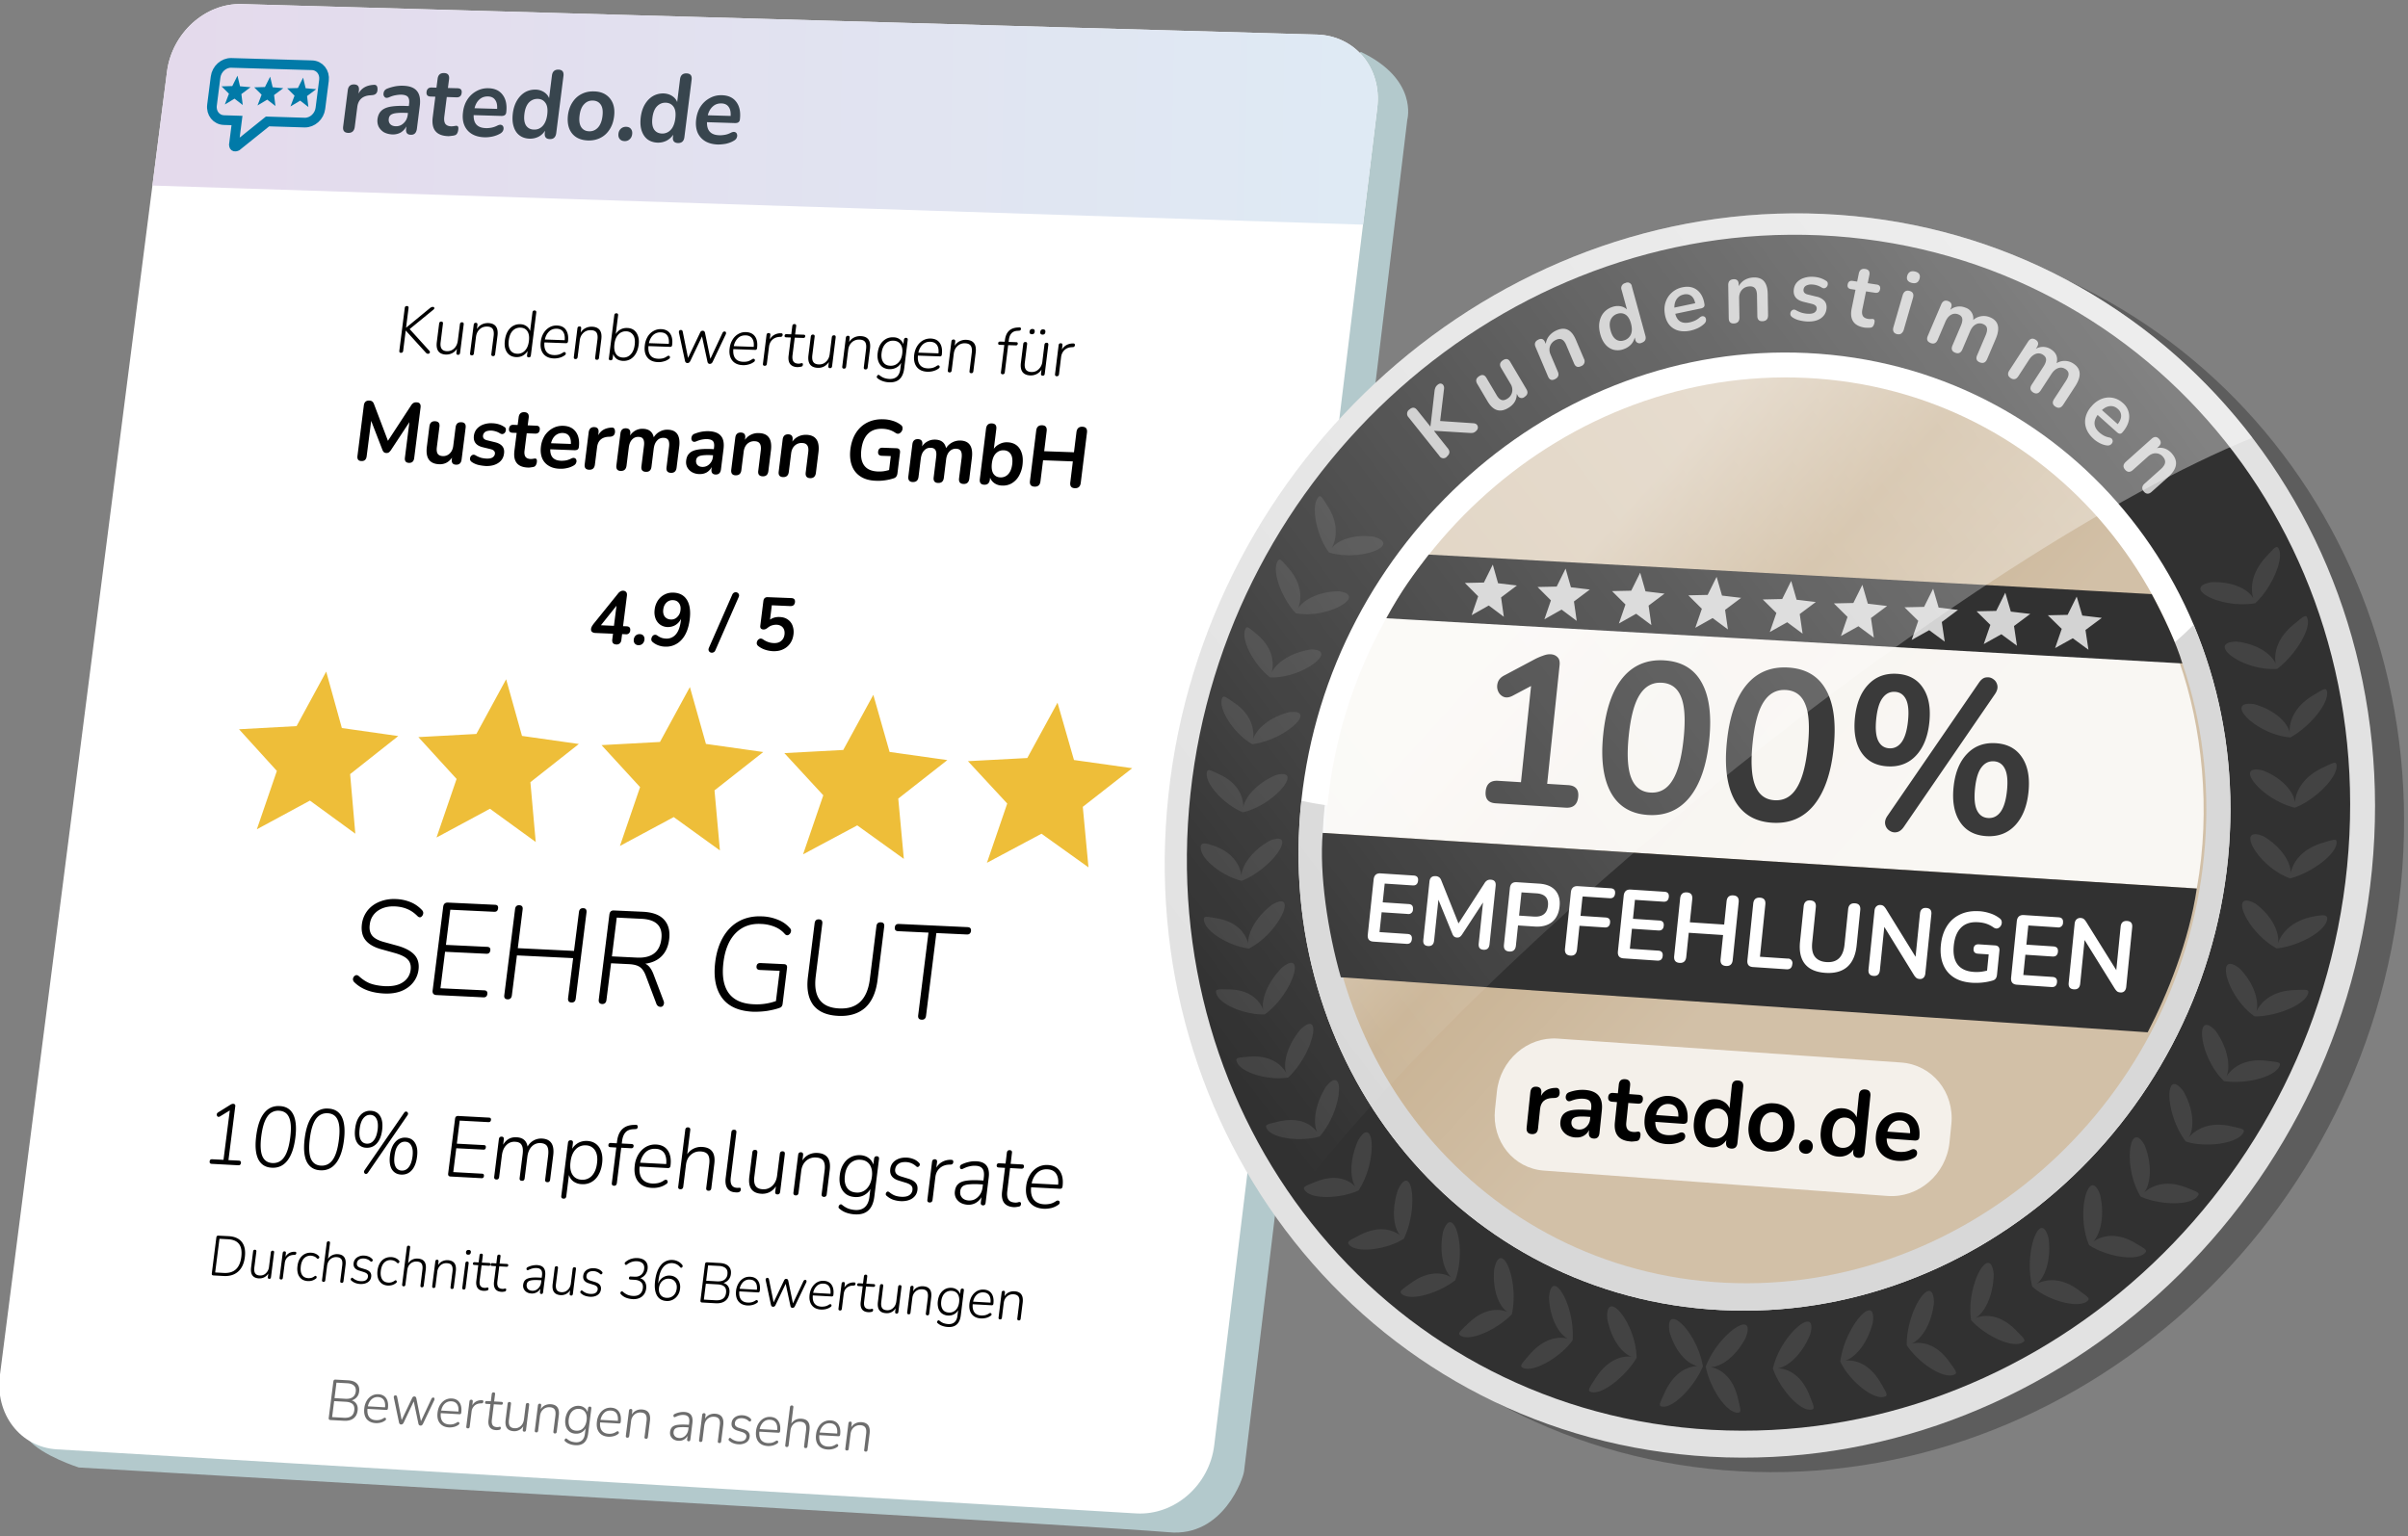 <svg xmlns="http://www.w3.org/2000/svg" width="793.701" height="506.457" viewBox="0 0 210 134" xmlns:v="https://vecta.io/nano"><rect x="0" y="0" width="210" height="134" fill="#808080" stroke="none"/><defs><linearGradient id="A" x1="182.222" y1="244.781" x2="171.881" y2="233.829" href="#L"><stop offset="0" stop-color="#313131"/><stop offset="1" stop-color="#7a7a7a"/></linearGradient><linearGradient id="B" x1="255.267" y1="236.732" x2="268.485" y2="247.734" href="#L"><stop offset="0" stop-color="#ddcfbc"/><stop offset=".444" stop-color="#c9b394"/><stop offset="1" stop-color="#d2c0a7"/></linearGradient><linearGradient y2="181.476" x2="315.095" y1="173.698" x1="296.929" id="C" href="#D"/><linearGradient id="D" href="#L"><stop offset="0" stop-color="#616161"/><stop offset="1" stop-color="#313131"/></linearGradient><linearGradient y2="560.391" x2="110.411" y1="540.918" x1="80.777" id="E" href="#L"><stop offset="0" stop-color="#656565"/><stop offset="1" stop-color="#3a3a3a"/></linearGradient><linearGradient ><stop offset="0" stop-color="#5c5c5c"/><stop offset="1"/></linearGradient><linearGradient y2="235.116" x2="173.746" y1="255.322" x1="191.055" id="G" href="#L"><stop offset="0" stop-color="#434343"/><stop offset="1" stop-color="#838383"/></linearGradient><linearGradient href="#D" id="H" x1="176.987" y1="258.173" x2="189.699" y2="228.486"/><linearGradient id="I" x1="280.283" y1="222.086" x2="241.578" y2="254.075" href="#L"><stop offset="0" stop-color="#fff" stop-opacity=".392"/><stop offset="1" stop-color="#fff" stop-opacity="0"/></linearGradient><linearGradient id="J" x1="-1019.383" y1="-648.594" x2="-920.055" y2="-646.477" href="#L"><stop offset="0" stop-color="#e4daec"/><stop offset="1" stop-color="#dfeaf4"/></linearGradient><path id="K" d="M293.962 246.324c-.866 15.26-13.67 27.197-28.315 26.6-14.344-.585-24.967-13.019-23.998-27.714.964-14.618 13.075-26.391 27.317-26.363 14.538.028 25.854 12.294 24.996 27.471"/><linearGradient id="L" gradientUnits="userSpaceOnUse"/></defs><g transform="translate(0 -163)"><path d="M118.67 167.523c5.037 2.396 4.059 5.917 4.059 5.917l-14.231 117.859c-.037.578-1.807 5.8-6.557 5.353-4.743-.447-95.066-5.647-95.066-5.647s-3.228-1.027-4.401-2.445z" fill="#b3c9cc"/><g transform="matrix(1.035 0 0 1.035 1070.566 842.739)"><path d="M-1014-656.41l90.598 2.57c3.221.091 5.493 2.838 5.088 6.16l-13.739 112.737c-.411 3.369-3.349 5.928-6.583 5.736l-90.934-5.399c-3.08-.183-5.23-2.974-4.8-6.258l14.08-109.861c.42-3.237 3.22-5.773 6.29-5.685z" fill="#fff" paint-order="markers fill stroke"/><path d="M-1014-656.41l90.598 2.57c3.221.091 5.493 2.838 5.088 6.16l-1.202 9.861-102.004-3.296 1.23-9.61c.42-3.238 3.22-5.773 6.29-5.686z" fill="url(#J)" paint-order="markers fill stroke"/><g transform="matrix(.3 0 0 .3 -1088.392 -1117.452)"><path d="M277.889 1572.999c-1.095-.046-1.551-.639-1.414-1.779l1.3-10.196c.137-1.118.73-1.665 1.779-1.642s1.483.616 1.346 1.734l-.114.844c.821-1.528 2.235-2.349 4.288-2.464.753-.068 1.095.388 1.049 1.346-.023.958-.547 1.483-1.528 1.551l-.57.046c-2.121.16-3.33 1.255-3.581 3.307l-.707 5.566c-.16 1.141-.753 1.711-1.848 1.688zm12.409.434c-.912-.046-1.688-.251-2.372-.616a4.08 4.08 0 0 1-1.483-1.574c-.297-.639-.411-1.346-.319-2.144.137-.958.479-1.734 1.026-2.258.547-.57 1.369-.958 2.486-1.186 1.118-.205 2.578-.297 4.38-.228l.912.023.068-.57c.114-.912 0-1.551-.319-1.962s-.935-.616-1.825-.661a8.67 8.67 0 0 0-1.642.16c-.593.091-1.209.297-1.87.593-.456.182-.798.182-1.049.046a1.21 1.21 0 0 1-.479-.753 2.05 2.05 0 0 1 .182-1.026c.182-.319.479-.57.89-.73a13.37 13.37 0 0 1 2.372-.661c.753-.114 1.414-.16 2.007-.137 1.848.046 3.148.525 3.923 1.46.776.912 1.049 2.304.821 4.174l-.821 6.478c-.16 1.141-.73 1.711-1.711 1.665-1.026-.023-1.46-.616-1.3-1.756l.068-.593a4.6 4.6 0 0 1-1.597 1.711c-.707.388-1.483.57-2.349.547zm.958-2.304c.844.023 1.574-.251 2.213-.867.639-.593 1.004-1.346 1.141-2.281l.068-.593-.867-.023c-1.62-.046-2.76.046-3.422.297-.661.228-1.026.684-1.095 1.369-.091.593.046 1.095.388 1.483s.867.593 1.574.616zm14.713 2.783c-3.33-.114-4.767-1.893-4.334-5.338l.73-5.748-1.323-.046c-.867-.023-1.232-.456-1.141-1.3.114-.844.593-1.255 1.46-1.232l1.323.046.319-2.464c.137-1.141.753-1.688 1.848-1.642 1.049.023 1.505.616 1.369 1.734l-.319 2.464 2.737.068c.867.046 1.232.479 1.118 1.323-.091.844-.593 1.255-1.437 1.232l-2.737-.091-.707 5.566c-.091.867 0 1.505.297 1.962.319.433.867.684 1.665.707a4.21 4.21 0 0 0 .798-.068l.593-.091c.205 0 .365.068.502.228.114.16.137.456.068.935-.046.365-.137.684-.297.958a1.06 1.06 0 0 1-.661.547 3.91 3.91 0 0 1-.89.16c-.388.068-.707.091-.981.091zm10.196.319c-1.414-.046-2.6-.365-3.581-.958-.958-.593-1.642-1.414-2.076-2.441-.433-1.049-.547-2.281-.365-3.672.16-1.369.593-2.578 1.255-3.581a7.05 7.05 0 0 1 2.532-2.327c1.049-.57 2.167-.844 3.399-.798 1.779.046 3.102.684 3.992 1.916.89 1.209 1.209 2.851.958 4.904-.091.661-.547.981-1.369.958l-7.778-.228c-.068 2.372 1.072 3.581 3.422 3.65.433.023.958-.023 1.505-.114a6.41 6.41 0 0 0 1.688-.57c.479-.251.867-.319 1.163-.205a.83.83 0 0 1 .57.593c.091.274.068.616-.068.958s-.411.639-.844.89c-.639.365-1.369.639-2.19.821-.798.16-1.528.228-2.213.205zm1.004-11.474c-.958-.023-1.756.251-2.418.844s-1.118 1.414-1.369 2.464l6.341.182c.068-1.095-.114-1.939-.57-2.532-.411-.616-1.095-.935-1.984-.958zm11.656 11.862c-1.118-.046-2.053-.342-2.828-.935-.753-.57-1.3-1.391-1.62-2.441-.342-1.049-.411-2.281-.251-3.695.182-1.414.57-2.623 1.163-3.627s1.346-1.779 2.235-2.327c.912-.525 1.916-.776 3.034-.753a4.52 4.52 0 0 1 2.349.707c.661.433 1.141 1.004 1.414 1.688l.798-6.341c.137-1.141.753-1.688 1.825-1.665s1.551.616 1.414 1.756l-2.03 16.058c-.16 1.163-.753 1.734-1.825 1.688-1.072-.023-1.528-.616-1.391-1.779l.068-.57a4.66 4.66 0 0 1-1.825 1.688c-.776.388-1.62.57-2.532.547zm1.209-2.555c.981.046 1.802-.297 2.464-1.004.684-.73 1.118-1.802 1.3-3.216.182-1.437.023-2.532-.479-3.239-.502-.753-1.232-1.141-2.19-1.163s-1.779.319-2.464 1.004c-.661.707-1.095 1.756-1.277 3.193s-.023 2.532.456 3.285c.502.73 1.232 1.118 2.19 1.141zm15.191 3.057c-1.323-.046-2.418-.365-3.307-.935-.912-.593-1.551-1.414-1.962-2.464-.388-1.049-.502-2.304-.342-3.695.182-1.414.616-2.623 1.277-3.627.661-1.026 1.505-1.802 2.555-2.327 1.026-.525 2.19-.776 3.513-.73 1.3.023 2.418.342 3.307.935s1.551 1.414 1.962 2.441c.411 1.049.525 2.281.342 3.695s-.593 2.623-1.277 3.65c-.661 1.026-1.505 1.802-2.555 2.327-1.026.525-2.213.776-3.513.73zm.319-2.578c.958.046 1.779-.297 2.464-1.004.684-.73 1.118-1.802 1.3-3.216.182-1.46.023-2.532-.479-3.262s-1.232-1.118-2.19-1.141c-.981-.046-1.802.297-2.464 1.004-.684.684-1.118 1.756-1.3 3.193s-.023 2.509.479 3.285c.502.73 1.232 1.118 2.19 1.141zm9.946 2.76c-.593-.023-1.049-.228-1.346-.616-.319-.388-.411-.89-.342-1.483.068-.57.297-1.026.684-1.391.411-.365.912-.547 1.505-.525.616.023 1.049.228 1.323.616.297.365.411.844.342 1.414-.068.616-.297 1.095-.707 1.46-.365.365-.867.547-1.46.525zm9.284.434c-1.118-.046-2.053-.365-2.828-.935-.753-.593-1.3-1.414-1.642-2.464s-.411-2.281-.251-3.695c.182-1.437.57-2.646 1.163-3.65s1.346-1.779 2.258-2.327c.912-.525 1.916-.776 3.034-.753.89.046 1.688.274 2.349.707.684.433 1.163 1.004 1.437 1.711l.798-6.387c.137-1.141.753-1.688 1.825-1.665 1.095.046 1.574.616 1.437 1.756l-2.03 16.127c-.137 1.163-.753 1.711-1.825 1.688-1.072-.046-1.551-.639-1.391-1.779l.068-.57c-.456.707-1.072 1.255-1.87 1.688-.776.388-1.62.57-2.532.547zm1.232-2.555a3.16 3.16 0 0 0 2.464-1.026c.684-.707 1.118-1.802 1.3-3.216.182-1.46.023-2.532-.479-3.262s-1.232-1.118-2.19-1.163c-.981-.023-1.802.319-2.486 1.026-.661.684-1.095 1.756-1.277 3.193s-.023 2.532.456 3.285c.502.753 1.232 1.118 2.213 1.163zm15.738 3.079c-1.437-.046-2.646-.365-3.627-.958-.958-.593-1.665-1.414-2.121-2.464-.411-1.049-.547-2.281-.365-3.695.182-1.369.593-2.578 1.255-3.581.684-1.026 1.551-1.802 2.578-2.349 1.026-.57 2.167-.844 3.399-.798 1.802.046 3.171.684 4.06 1.916.912 1.232 1.232 2.874.981 4.927-.091.684-.547 1.004-1.391.981l-7.847-.251c-.068 2.395 1.095 3.604 3.444 3.672.456.023.958-.023 1.528-.114.593-.091 1.163-.297 1.688-.57.502-.251.89-.319 1.186-.205a.79.79 0 0 1 .57.593c.114.297.091.616-.068.981-.114.342-.411.639-.844.867-.639.388-1.391.661-2.213.844-.798.137-1.551.205-2.213.205zm.958-11.542c-.935-.023-1.756.251-2.418.867-.661.593-1.141 1.414-1.391 2.464l6.41.182c.068-1.095-.114-1.962-.57-2.555-.433-.616-1.095-.935-2.03-.958z" fill="#38454e"/><path d="M245.072 1553.331l22.629.662c2.171.064 3.68 1.958 3.388 4.235l-1.004 7.873c-.285 2.278-2.271 4.064-4.435 4l-10.414-.32-8.634 6.933c-.441.214-.79.235-.819-.335l.876-6.862-3.645-.114c-2.157-.064-3.666-1.95-3.374-4.228l1.004-7.851c.292-2.278 2.264-4.057 4.428-3.993z" fill="none" stroke="#017aa8" paint-order="normal" stroke-width="2.719"/><path d="M247.508 1559.901l2.961.264-2.575 1.926.381 3.074-2.304-1.786-2.725 1.636 1.153-3.029-2.073-2.061 3.014-.088 1.455-2.91zm9.17.275l2.983.262-2.585 1.928.381 3.076-2.304-1.787-2.735 1.637 1.153-3.03-2.073-2.063 3.014-.087 1.465-2.913zm9.265.277l2.972.263-2.574 1.929.371 3.079-2.304-1.788-2.735 1.637 1.153-3.032-2.073-2.064 3.014-.087 1.465-2.915z" fill="#017aa8" stroke="none"/></g><path d="M-1004.424-586.492l-3.825-2.788-4.471 2.416 1.686-4.918-3.19-3.512 4.851-.265 2.496-4.593 1.319 4.756 4.753.676-4.056 3.208zm15.201.699l-3.857-2.8-4.502 2.424 1.691-4.937-3.219-3.526 4.887-.265 2.508-4.61 1.336 4.775 4.79.68-4.082 3.219zm15.52.712l-3.892-2.811-4.533 2.433 1.698-4.957-3.249-3.541 4.925-.266 2.521-4.627 1.353 4.793 4.829.683-4.108 3.232zm15.497.711l-3.926-2.823-4.565 2.441 1.704-4.975-3.28-3.556 4.962-.265 2.534-4.645 1.37 4.812 4.867.687-4.136 3.244zm15.558.715l-3.96-2.835-4.596 2.45 1.71-4.994-3.31-3.57 5-.265 2.547-4.664 1.388 4.832 4.905.69-4.163 3.256z" fill="#eebe39"/><path d="M-1000.58-627.019c-.107 0-.148-.06-.134-.181l.455-3.594c.014-.116.074-.172.181-.167s.153.06.139.176l-.209 1.646h.009l2.013-1.656c.083-.065.162-.093.237-.093s.107.032.121.083-.014.097-.074.148l-2.004 1.637 1.656 1.827c.056.065.065.125.037.176s-.079.079-.148.079c-.042 0-.079-.014-.107-.032s-.056-.042-.088-.079l-1.674-1.841h-.009l-.213 1.702c-.014.116-.079.172-.186.167zm3.799.148c-.603-.023-.863-.376-.775-1.067l.195-1.54c.014-.121.079-.176.186-.172s.148.065.134.181l-.19 1.526c-.037.26-.009.455.079.584s.237.195.45.204c.237.005.436-.07.603-.227s.274-.38.311-.654l.176-1.382c.014-.121.074-.176.181-.172s.153.065.139.181l-.306 2.398c-.014.111-.07.167-.172.162s-.153-.06-.134-.176l.042-.334a1 1 0 0 1-.403.371 1.08 1.08 0 0 1-.515.116zm2.17.065c-.111 0-.158-.06-.144-.176l.306-2.393c.014-.121.074-.176.186-.172.097.005.144.065.13.181l-.046.343a1 1 0 0 1 .413-.385c.167-.084.348-.121.543-.116.603.023.863.38.779 1.067l-.199 1.549c-.014.116-.074.172-.176.167-.111-.005-.158-.06-.144-.176l.195-1.521c.032-.264.005-.459-.079-.589s-.241-.199-.459-.204c-.255-.009-.468.065-.64.227-.172.153-.274.371-.311.645l-.176 1.391c-.014.111-.074.167-.176.162zm3.747.148c-.232-.009-.422-.074-.58-.19s-.264-.283-.334-.492-.079-.464-.042-.747c.056-.422.199-.751.431-.997a1.11 1.11 0 0 1 .872-.343.88.88 0 0 1 .519.167.78.78 0 0 1 .301.408l.199-1.572c.014-.111.074-.167.181-.162s.153.06.139.176l-.455 3.613c-.014.111-.074.167-.181.162s-.153-.06-.139-.176l.046-.362a1.09 1.09 0 0 1-.403.39c-.166.093-.352.13-.557.125zm.079-.283a.82.82 0 0 0 .654-.264c.181-.19.292-.459.334-.807s.005-.621-.125-.821-.325-.297-.584-.306a.84.84 0 0 0-.659.264c-.181.185-.283.455-.329.802s0 .621.125.826c.13.195.325.297.584.306zm3.084.395c-.394-.014-.691-.148-.886-.399s-.264-.594-.209-1.02c.032-.278.116-.519.241-.723a1.41 1.41 0 0 1 .487-.478c.195-.111.413-.162.645-.153.343.014.594.139.751.376s.218.561.167.965c-.014.102-.07.153-.167.148l-1.818-.065c-.032.334.023.594.162.779s.357.278.649.288a1.47 1.47 0 0 0 .38-.037c.13-.032.255-.093.385-.181.07-.042.125-.046.167-.019s.06.06.056.116c.005.051-.028.097-.097.144a1.35 1.35 0 0 1-.436.204 1.72 1.72 0 0 1-.478.056zm.25-2.504c-.264-.009-.487.074-.659.246s-.283.39-.343.663l1.67.06c.028-.297-.014-.529-.125-.7s-.292-.26-.543-.269zm1.578 2.559c-.107-.005-.153-.065-.139-.181l.301-2.398c.014-.121.074-.176.186-.172.102 0 .144.065.13.181l-.042.343a1 1 0 0 1 .413-.385c.167-.084.352-.121.543-.116.608.023.872.38.784 1.071l-.195 1.554c-.014.111-.074.167-.181.162s-.158-.06-.144-.176l.195-1.526c.032-.264.005-.459-.079-.589s-.241-.195-.464-.204c-.25-.009-.468.065-.64.227s-.278.371-.311.649l-.176 1.391c-.014.111-.074.167-.181.167zm4.011.153c-.209-.009-.385-.065-.533-.162a.82.82 0 0 1-.297-.417l-.046.366c-.014.111-.074.167-.181.162s-.158-.06-.139-.176l.455-3.617c.014-.116.074-.172.186-.167.102.005.148.065.134.176l-.199 1.577c.102-.167.232-.297.399-.385.172-.097.362-.139.57-.13.343.009.603.144.775.403s.241.598.186 1.02c-.037.283-.116.529-.237.737a1.26 1.26 0 0 1-.455.468 1.16 1.16 0 0 1-.617.144zm-.014-.283a.82.82 0 0 0 .659-.269c.181-.186.292-.459.334-.807s.005-.626-.13-.821a.7.7 0 0 0-.584-.311.83.83 0 0 0-.659.264c-.181.19-.292.455-.334.807s-.005.626.125.826.329.301.589.311zm2.945.385c-.394-.014-.691-.144-.89-.399s-.264-.594-.209-1.02a1.8 1.8 0 0 1 .241-.728 1.31 1.31 0 0 1 .487-.473 1.2 1.2 0 0 1 .649-.158c.343.014.594.139.756.376s.218.561.167.969c-.014.102-.07.153-.167.148l-1.827-.065c-.028.334.023.594.162.779s.362.278.654.288a1.53 1.53 0 0 0 .385-.032c.125-.027.255-.093.385-.181.065-.042.121-.051.167-.023s.06.065.056.121c.005.051-.028.097-.097.139a1.17 1.17 0 0 1-.441.204 1.43 1.43 0 0 1-.478.056zm.25-2.504a.86.86 0 0 0-.663.241c-.167.167-.283.39-.343.668l1.679.056c.028-.292-.014-.529-.125-.696s-.297-.264-.547-.269zm2.236 2.583c-.107-.005-.172-.065-.199-.181l-.506-2.356c-.019-.083-.009-.144.023-.19s.088-.06.144-.06c.079.005.13.051.148.148l.445 2.208 1.02-2.138c.046-.107.121-.158.223-.153s.158.06.186.167l.455 2.198 1.016-2.17c.023-.051.051-.083.074-.102a.16.16 0 0 1 .107-.028c.07 0 .111.032.116.088.014.051.005.107-.028.172l-1.095 2.3c-.056.116-.139.167-.241.167s-.172-.065-.195-.181l-.459-2.133-.992 2.082c-.056.111-.139.167-.241.162zm4.666.177c-.394-.014-.691-.144-.89-.399s-.269-.598-.213-1.025c.032-.278.116-.519.246-.723a1.32 1.32 0 0 1 .482-.478 1.18 1.18 0 0 1 .654-.158c.343.014.598.139.761.376s.218.566.167.969a.15.15 0 0 1-.167.153l-1.832-.065c-.032.329.023.589.162.779.144.181.362.278.659.288a1.49 1.49 0 0 0 .38-.032 1.25 1.25 0 0 0 .385-.186c.07-.042.125-.046.172-.019s.06.06.056.116c.005.056-.028.102-.097.144-.125.093-.269.162-.441.204a1.46 1.46 0 0 1-.482.056zm.25-2.509c-.269-.009-.492.07-.663.241s-.288.39-.343.668l1.679.06c.032-.297-.009-.529-.125-.7s-.297-.26-.547-.269zm1.596 2.564c-.111-.005-.158-.06-.144-.176l.301-2.412c.014-.121.079-.176.186-.172s.148.065.134.181l-.046.352a1.01 1.01 0 0 1 .399-.39 1.1 1.1 0 0 1 .552-.125c.042 0 .079.009.102.032s.037.06.032.107a.17.17 0 0 1-.176.167h-.074c-.255.014-.464.097-.617.241s-.255.343-.283.594l-.181 1.433c-.014.116-.074.172-.186.167z"/><path d="M-967.169-625.813c-.288-.009-.496-.102-.621-.269s-.162-.403-.125-.705l.19-1.521-.394-.014c-.102-.005-.148-.051-.134-.144s.065-.13.172-.125l.39.014.088-.696c.014-.116.079-.172.186-.167s.153.065.139.181l-.088.691.719.023c.102.005.144.051.134.139s-.07.139-.167.134l-.719-.023-.186 1.475c-.028.223-.005.399.07.519s.213.186.422.195a.64.64 0 0 0 .176-.019.52.52 0 0 1 .125-.023c.065.005.093.051.079.144-.005.028-.014.06-.032.088s-.037.042-.07.051c-.042.014-.097.028-.167.032-.065.014-.13.019-.186.019zm1.716.06c-.612-.023-.877-.38-.788-1.076l.195-1.554c.014-.116.074-.176.186-.172s.153.065.139.181l-.195 1.54c-.032.264-.005.459.083.589s.241.195.459.204c.241.009.445-.065.612-.227.176-.162.278-.38.311-.659l.176-1.396c.014-.116.079-.172.186-.172s.153.065.139.186l-.301 2.416c-.014.111-.074.167-.176.167s-.153-.065-.139-.181l.042-.339a1.04 1.04 0 0 1-.403.376 1.01 1.01 0 0 1-.524.116zm2.203.069c-.111-.005-.158-.065-.144-.181l.301-2.416c.014-.116.079-.176.186-.172s.148.065.134.186l-.042.343a.98.98 0 0 1 .417-.385 1.11 1.11 0 0 1 .547-.116c.617.019.881.38.793 1.076l-.195 1.563c-.014.111-.074.167-.181.167s-.158-.065-.144-.181l.19-1.53c.032-.269.009-.468-.079-.598s-.246-.195-.468-.204c-.255-.009-.473.065-.649.227s-.278.376-.311.654l-.176 1.401c-.014.111-.074.167-.181.167zm3.821 1.151a1.8 1.8 0 0 1-.547-.097c-.171-.06-.325-.139-.459-.255-.046-.037-.06-.079-.046-.13s.042-.093.083-.125.088-.028.13.005c.144.116.288.195.417.241a1.55 1.55 0 0 0 .45.079c.26.009.464-.06.617-.199s.25-.357.283-.64l.065-.524a.99.99 0 0 1-.408.408 1.13 1.13 0 0 1-.57.13 1.08 1.08 0 0 1-.603-.19 1.03 1.03 0 0 1-.339-.487c-.07-.209-.088-.445-.051-.71s.107-.501.223-.696.274-.348.459-.455.403-.158.645-.148c.209.005.385.06.529.167a.82.82 0 0 1 .306.417l.046-.366c.014-.116.074-.176.181-.172s.153.065.139.186l-.297 2.402c-.102.798-.515 1.187-1.252 1.159zm.088-1.396c.269.009.492-.079.672-.264s.292-.441.329-.765-.005-.58-.139-.775-.334-.297-.598-.306a.86.86 0 0 0-.677.264c-.181.185-.283.436-.325.756s.005.584.134.784.334.297.603.306zm3.126.505c-.399-.014-.7-.148-.9-.399-.199-.26-.269-.603-.218-1.03.037-.278.121-.524.25-.728a1.41 1.41 0 0 1 .487-.482 1.27 1.27 0 0 1 .659-.158c.348.014.603.139.765.38s.218.566.167.974c-.009.102-.07.153-.167.148l-1.846-.065c-.032.334.023.598.167.784s.366.283.663.292a1.53 1.53 0 0 0 .385-.037 1.16 1.16 0 0 0 .385-.181c.074-.042.13-.051.172-.023s.065.065.06.121-.032.097-.097.139c-.125.093-.274.162-.445.209s-.329.06-.487.056zm.25-2.523a.86.86 0 0 0-.668.246c-.172.167-.288.394-.348.668l1.693.06c.032-.297-.009-.529-.125-.7s-.301-.264-.552-.274zm1.61 2.579c-.111-.005-.158-.065-.144-.176l.301-2.421c.014-.121.074-.176.186-.176.102.005.148.065.134.186l-.042.343c.107-.172.246-.301.417-.385s.357-.125.552-.116c.617.023.886.38.798 1.081l-.195 1.563c-.014.116-.074.172-.181.167s-.158-.065-.144-.176l.19-1.54c.032-.264.005-.464-.083-.594s-.246-.199-.468-.209a.88.88 0 0 0-.654.232c-.172.158-.278.376-.311.654l-.176 1.401c-.014.116-.074.172-.181.167zm4.475.157c-.111 0-.158-.06-.144-.176l.283-2.291-.38-.014c-.102 0-.144-.051-.134-.144s.065-.13.167-.13l.38.014.019-.134c.083-.677.441-1.034 1.076-1.067l.144-.009c.07 0 .111.023.121.07.019.042.014.083-.009.13s-.06.074-.111.074l-.153.014c-.223.009-.399.079-.515.213-.121.125-.19.311-.223.561l-.019.162.635.023c.102 0 .148.046.134.139s-.065.134-.167.13l-.64-.019-.283 2.286c-.014.116-.074.172-.181.167zm2.342.098c-.621-.023-.89-.385-.802-1.081l.195-1.563c.014-.116.074-.176.186-.172s.153.065.139.186l-.19 1.544c-.032.264-.005.459.083.589s.246.199.468.209c.237.009.445-.07.612-.232a1.02 1.02 0 0 0 .315-.659l.172-1.401c.019-.121.079-.176.19-.172s.153.065.139.181l-.301 2.426c-.014.116-.07.172-.176.167s-.153-.06-.139-.176l.042-.339a1.02 1.02 0 0 1-.408.376 1.07 1.07 0 0 1-.524.116zm1.016-3.441c-.144-.005-.204-.079-.186-.227s.097-.218.241-.213.204.079.186.232c-.019.144-.097.213-.241.209zm-.895-.032c-.148-.005-.213-.079-.195-.223s.102-.223.246-.218.204.083.186.232-.097.213-.237.209zm2.096 3.542c-.107-.005-.158-.065-.144-.181l.301-2.426c.014-.121.074-.176.186-.172s.148.065.134.181l-.042.352a1.01 1.01 0 0 1 .399-.39 1.12 1.12 0 0 1 .561-.125c.042-.005.079.009.102.032s.037.056.032.107a.17.17 0 0 1-.176.167l-.079.005c-.255.009-.464.093-.621.241s-.255.339-.288.594l-.176 1.447a.17.17 0 0 1-.19.167zm-58.588 7.146c-.262-.006-.369-.155-.334-.435l.536-4.249c.036-.286.191-.423.459-.411.113.006.197.03.25.077.066.048.113.125.155.238l1.168 3.075 1.937-2.962c.066-.107.137-.179.203-.22.072-.048.161-.066.274-.06.256.006.369.155.334.435l-.536 4.255c-.036.286-.185.423-.447.411-.256-.012-.369-.155-.334-.441l.375-2.991-1.567 2.378c-.06.077-.113.137-.167.173a.33.33 0 0 1-.209.048.32.32 0 0 1-.203-.066.52.52 0 0 1-.119-.179l-.953-2.461-.381 2.98c-.036.28-.179.417-.441.405zm6.544.269c-.81-.036-1.15-.524-1.031-1.478l.215-1.716c.042-.298.197-.441.477-.429.286.012.405.167.369.459l-.22 1.728c-.03.25-.006.435.072.554s.226.185.429.197a.78.78 0 0 0 .584-.22c.167-.161.262-.375.298-.644l.197-1.561c.042-.298.197-.441.477-.429.28.006.405.161.369.459l-.34 2.682c-.042.304-.197.447-.471.435-.274-.006-.393-.167-.352-.465l.012-.125c-.268.387-.632.572-1.085.554zm3.921.149a3.83 3.83 0 0 1-.608-.089 1.67 1.67 0 0 1-.554-.244c-.083-.06-.137-.131-.149-.209-.012-.089 0-.167.036-.232a.35.35 0 0 1 .173-.161c.077-.03.155-.018.244.03a2.11 2.11 0 0 0 .483.215 2.49 2.49 0 0 0 .459.066c.215.006.381-.024.495-.095.119-.077.185-.179.203-.304.024-.203-.101-.334-.369-.399l-.661-.161c-.554-.137-.804-.459-.739-.971a1.09 1.09 0 0 1 .25-.578 1.31 1.31 0 0 1 .548-.364 1.89 1.89 0 0 1 .745-.107c.399.012.739.119 1.025.316a.22.22 0 0 1 .125.203c.006.077-.012.155-.054.232a.34.34 0 0 1-.179.149c-.072.024-.155.012-.244-.036-.131-.083-.256-.143-.387-.179a1.51 1.51 0 0 0-.358-.066c-.22-.006-.387.03-.507.101-.113.077-.179.185-.197.316-.024.209.089.34.34.399l.655.161c.286.066.495.179.626.334s.185.364.149.62c-.042.346-.203.614-.489.799-.28.185-.632.268-1.061.256zm3.569.131c-.876-.03-1.257-.501-1.144-1.412l.191-1.508-.352-.012c-.22-.012-.322-.125-.292-.346.024-.226.155-.334.375-.322l.352.012.083-.644c.036-.298.197-.447.483-.435.28.012.399.167.364.465l-.083.644.721.03c.22.006.322.119.292.346-.024.22-.155.328-.381.322l-.715-.03-.185 1.46c-.03.226 0 .399.077.518.083.119.226.179.441.191a1.03 1.03 0 0 0 .203-.018l.161-.024a.15.15 0 0 1 .131.066c.03.036.036.119.024.244-.012.095-.042.179-.083.25s-.095.119-.173.143a1.61 1.61 0 0 1-.238.042.95.95 0 0 1-.25.018zm2.676.101c-.369-.012-.685-.095-.936-.256a1.31 1.31 0 0 1-.554-.65c-.107-.274-.143-.596-.095-.965a2.25 2.25 0 0 1 .328-.936 1.91 1.91 0 0 1 .667-.608c.274-.149.572-.215.894-.203.465.018.816.185 1.049.507.238.328.322.757.256 1.299-.024.173-.143.256-.364.25l-2.044-.077c-.012.62.286.942.9.965a2.4 2.4 0 0 0 .399-.024c.155-.03.298-.077.441-.149.125-.066.226-.083.304-.054s.131.077.149.155c.03.077.024.161-.018.256-.03.089-.107.167-.215.226a1.86 1.86 0 0 1-.584.215 2.19 2.19 0 0 1-.578.048zm.262-3.015c-.25-.006-.459.066-.638.22-.173.155-.292.369-.358.644l1.669.06c.018-.286-.036-.512-.149-.667-.113-.161-.286-.244-.524-.256zm2.217 3.098c-.292-.012-.417-.167-.375-.471l.334-2.688c.042-.298.197-.441.471-.435.274.012.393.167.358.465l-.024.22c.209-.399.59-.614 1.126-.644.197-.018.292.107.286.364-.012.25-.149.387-.405.405l-.155.006c-.56.036-.876.328-.947.864l-.185 1.472c-.036.304-.197.453-.483.441zm2.658.102c-.28-.012-.399-.167-.364-.471l.34-2.688c.036-.298.197-.447.471-.435s.393.167.358.465l-.018.143a1.29 1.29 0 0 1 .471-.429 1.19 1.19 0 0 1 .632-.137c.495.018.793.256.894.715.131-.209.298-.369.507-.477a1.26 1.26 0 0 1 .691-.161c.751.024 1.067.518.942 1.472l-.215 1.722c-.036.304-.197.453-.483.441-.28-.012-.405-.167-.364-.471l.209-1.692c.036-.262.012-.459-.054-.584-.072-.125-.203-.197-.399-.203-.226-.006-.411.066-.554.232-.149.155-.238.375-.28.667l-.191 1.531c-.036.304-.197.447-.477.435-.286-.012-.411-.167-.369-.471l.209-1.686c.036-.262.018-.459-.054-.59-.066-.125-.197-.191-.393-.197-.22-.012-.405.066-.554.226s-.238.381-.274.673l-.191 1.526c-.042.304-.203.453-.489.441zm6.626.262a1.26 1.26 0 0 1-.632-.167 1.04 1.04 0 0 1-.393-.411c-.083-.173-.113-.364-.083-.572.03-.256.119-.453.268-.596.143-.149.364-.25.655-.304.298-.06.685-.077 1.168-.06l.238.012.018-.149c.03-.238 0-.411-.083-.518-.089-.107-.25-.167-.489-.179a1.9 1.9 0 0 0-.435.036 2.22 2.22 0 0 0-.495.155c-.119.048-.209.048-.28.006s-.107-.107-.125-.197c-.012-.089.006-.179.048-.268a.39.39 0 0 1 .238-.191 3.16 3.16 0 0 1 .62-.173c.203-.03.381-.042.542-.036.483.018.834.149 1.037.399.209.238.28.608.22 1.102l-.215 1.71c-.036.304-.191.447-.453.441-.268-.012-.381-.167-.346-.471l.018-.161a1.11 1.11 0 0 1-.423.453c-.185.101-.387.149-.62.137zm.25-.602a.79.79 0 0 0 .584-.22.95.95 0 0 0 .304-.608l.018-.155-.232-.012c-.429-.012-.727.012-.906.077-.173.06-.268.179-.292.358-.018.161.018.286.107.393.095.101.232.161.417.167zm2.807.709c-.286-.012-.405-.173-.369-.477l.34-2.694c.036-.298.197-.441.471-.435.28.012.399.167.364.465l-.024.149c.143-.191.31-.34.518-.435a1.35 1.35 0 0 1 .673-.131c.787.024 1.12.518 1.001 1.472l-.215 1.728c-.036.304-.197.453-.483.441s-.411-.167-.369-.471l.209-1.686c.036-.268.006-.471-.077-.596-.077-.125-.22-.197-.429-.203a.83.83 0 0 0-.632.226c-.161.155-.262.369-.298.644l-.197 1.561c-.036.304-.197.447-.483.441zm3.993.149c-.28-.012-.405-.167-.364-.471l.334-2.699c.036-.298.197-.441.477-.435.274.012.393.167.358.465l-.018.149a1.33 1.33 0 0 1 .512-.435c.215-.101.435-.143.679-.137.787.03 1.126.524 1.007 1.484l-.215 1.728c-.042.304-.203.447-.483.441-.292-.012-.411-.173-.375-.477l.209-1.686c.036-.268.012-.471-.077-.596-.077-.125-.22-.197-.429-.203a.83.83 0 0 0-.632.226c-.167.155-.262.369-.298.644l-.197 1.561c-.036.304-.203.453-.489.441zm7.842.31c-.536-.018-.971-.137-1.317-.364a1.81 1.81 0 0 1-.727-.924c-.143-.393-.185-.858-.119-1.383.072-.536.226-.989.471-1.371s.566-.673.959-.87c.399-.197.852-.292 1.371-.268a2.72 2.72 0 0 1 .757.125 2.03 2.03 0 0 1 .697.352c.089.066.137.149.137.256a.43.43 0 0 1-.077.28.45.45 0 0 1-.226.191c-.095.03-.197.006-.298-.066-.161-.107-.328-.191-.501-.244a2.2 2.2 0 0 0-.584-.095c-.512-.018-.924.119-1.228.423-.298.298-.483.739-.554 1.317-.077.59.006 1.037.238 1.353s.614.483 1.144.507a3.09 3.09 0 0 0 .465-.018c.161-.024.322-.06.489-.107l.143-1.174-.757-.024c-.238-.012-.34-.131-.31-.358.024-.226.161-.334.393-.322l1.138.042c.238.006.34.137.31.381l-.215 1.74c-.03.22-.131.358-.304.411a4.22 4.22 0 0 1-.715.167 3.86 3.86 0 0 1-.781.042zm3.087.107c-.28-.012-.405-.173-.369-.477l.34-2.705c.036-.298.191-.441.471-.435.28.012.405.167.364.471l-.018.143a1.21 1.21 0 0 1 .477-.429c.191-.107.405-.149.638-.143.507.018.81.262.906.721a1.35 1.35 0 0 1 .518-.483c.214-.114.447-.167.697-.161.757.03 1.079.524.959 1.484l-.215 1.734c-.042.304-.203.453-.495.441-.28-.012-.405-.167-.369-.477l.215-1.698c.03-.262.012-.465-.06-.59s-.203-.197-.405-.203a.7.7 0 0 0-.56.232c-.149.155-.244.381-.28.673l-.191 1.537c-.036.304-.197.453-.483.441-.286-.006-.411-.167-.375-.471l.209-1.698c.036-.268.018-.465-.054-.59-.072-.131-.203-.197-.399-.203-.226-.012-.411.066-.56.232-.149.155-.238.381-.28.667l-.191 1.543c-.036.304-.197.453-.489.441zm7.544.298c-.25-.006-.465-.072-.644-.191a1.01 1.01 0 0 1-.381-.471l-.018.149c-.036.304-.197.453-.477.441-.286-.012-.405-.167-.369-.477l.524-4.255c.042-.298.203-.447.483-.435.292.012.417.167.381.471l-.209 1.669a1.25 1.25 0 0 1 .489-.405 1.29 1.29 0 0 1 .667-.143c.298.012.554.095.757.25s.346.375.435.65c.095.274.113.596.072.977a2.49 2.49 0 0 1-.31.965 1.66 1.66 0 0 1-.602.614c-.238.137-.507.203-.799.191zm-.161-.691a.82.82 0 0 0 .655-.262c.185-.191.298-.471.346-.852.042-.381 0-.667-.131-.858-.131-.197-.328-.304-.584-.31-.262-.012-.477.077-.661.262-.179.179-.292.459-.34.846-.042.375 0 .661.131.864.131.197.328.304.584.31zm2.878.781c-.292-.012-.423-.173-.381-.489l.524-4.225c.036-.316.203-.471.501-.459.292.012.417.173.381.489l-.209 1.698 2.509.089.209-1.692c.042-.316.209-.471.501-.459.298.012.423.173.387.489l-.524 4.231c-.036.316-.203.471-.501.459-.292-.012-.423-.173-.381-.495l.215-1.764-2.509-.095-.22 1.77c-.036.316-.203.465-.501.453zm-35.247 13.299c-.121-.005-.21-.042-.268-.11-.058-.074-.079-.173-.063-.305l.063-.489-1.482-.063c-.126-.005-.221-.037-.289-.095s-.089-.142-.079-.257a.7.7 0 0 1 .079-.221 2.51 2.51 0 0 1 .226-.31l1.955-2.422a.66.66 0 0 1 .21-.194.43.43 0 0 1 .242-.063c.105.005.184.042.247.116.058.063.079.163.063.305l-.326 2.569.294.011c.236.011.336.126.31.347a.33.33 0 0 1-.394.321l-.289-.011-.063.489a.45.45 0 0 1-.142.3.41.41 0 0 1-.294.084zm-.189-1.571l.215-1.692-1.314 1.645zm2.065 1.634a.41.41 0 0 1-.315-.147c-.068-.089-.095-.205-.079-.347.021-.131.074-.242.163-.321.095-.084.21-.121.347-.116.142.005.242.053.31.142s.095.2.079.331c-.021.142-.074.252-.163.336s-.205.126-.342.121zm2.207.12a1.7 1.7 0 0 1-.525-.105 1.53 1.53 0 0 1-.483-.278.28.28 0 0 1-.116-.21.45.45 0 0 1 .068-.247c.047-.079.105-.126.184-.147s.163-.011.252.053a1.54 1.54 0 0 0 .363.194 1.34 1.34 0 0 0 .352.063 1.01 1.01 0 0 0 .846-.352c.215-.247.357-.625.42-1.135l.021-.179a1.24 1.24 0 0 1-.473.525c-.205.121-.431.173-.673.168a1.13 1.13 0 0 1-.625-.21 1.12 1.12 0 0 1-.384-.525c-.079-.22-.105-.468-.068-.741a1.76 1.76 0 0 1 .268-.757c.147-.221.336-.389.562-.504.231-.121.483-.173.751-.163.525.021.909.231 1.145.625s.315.941.226 1.639c-.095.751-.326 1.329-.699 1.723a1.73 1.73 0 0 1-1.413.562zm.51-2.286a.69.69 0 0 0 .546-.205.9.9 0 0 0 .278-.583c.032-.242-.011-.441-.131-.594-.11-.158-.273-.236-.494-.247a.73.73 0 0 0-.557.205c-.147.142-.236.331-.268.578s.011.441.121.599c.121.152.284.236.504.247zm3.767 2.586c-.042.1-.1.163-.184.189-.074.032-.147.032-.221.005s-.121-.074-.152-.142c-.037-.068-.032-.152.011-.257l1.96-4.461c.042-.1.105-.163.179-.194s.152-.032.221-.005.126.074.158.147c.032.068.032.152-.016.252zm4.85.084a2.45 2.45 0 0 1-.641-.116 1.89 1.89 0 0 1-.578-.3c-.089-.068-.137-.142-.147-.231-.005-.095.021-.179.068-.252.053-.079.116-.126.194-.152.084-.026.173-.005.268.058a1.82 1.82 0 0 0 .426.221 1.56 1.56 0 0 0 .478.089c.257.011.462-.047.62-.179s.257-.315.284-.546-.016-.426-.131-.573c-.121-.152-.3-.236-.536-.247-.126-.005-.257.016-.384.053s-.252.11-.384.215a.77.77 0 0 1-.152.095.45.45 0 0 1-.184.037c-.205-.011-.294-.116-.268-.321l.257-2.06c.026-.236.152-.352.378-.342l1.986.079c.226.011.326.126.3.352-.032.221-.158.326-.384.321l-1.566-.068-.152 1.209c.236-.163.504-.236.814-.221.273.011.499.079.678.21.189.126.321.3.405.515a1.56 1.56 0 0 1 .079.746c-.037.289-.131.546-.284.762a1.47 1.47 0 0 1-.604.494c-.242.116-.525.163-.841.152zm-32.783 28.85c-1.052-.055-1.883-.36-2.474-.932-.102-.092-.148-.203-.129-.323a.39.39 0 0 1 .194-.268c.102-.046.203-.028.305.065.295.268.609.48.942.609.351.129.766.203 1.237.231.665.028 1.173-.083 1.542-.342a1.42 1.42 0 0 0 .637-1.043c.046-.369-.046-.665-.259-.877-.212-.222-.591-.397-1.126-.545l-1.025-.286c-.637-.166-1.099-.425-1.385-.776-.277-.342-.379-.794-.314-1.348.055-.443.222-.831.48-1.163.259-.323.6-.572 1.016-.739s.877-.249 1.385-.222a3.56 3.56 0 0 1 1.219.259c.369.148.692.379.969.674.092.102.12.203.092.323-.028.111-.092.203-.185.259-.092.046-.194.018-.295-.083-.268-.268-.545-.462-.859-.591-.305-.129-.646-.203-1.025-.222-.582-.028-1.071.102-1.468.379-.379.277-.609.656-.665 1.154-.055.388.018.702.212.942.194.231.535.406 1.016.535l1.043.286c.683.185 1.173.443 1.477.766s.425.748.36 1.274a2.14 2.14 0 0 1-.471 1.099c-.249.305-.582.545-1.006.711-.415.157-.896.222-1.44.194zm4.413.13c-.231-.018-.342-.148-.305-.406l.886-7.017c.028-.259.166-.379.406-.369l3.961.185c.203.009.286.111.259.305-.028.203-.129.295-.332.286l-3.693-.175-.369 2.964 3.481.166c.194.009.286.111.259.295-.028.203-.138.295-.332.286l-3.481-.166-.388 3.074 3.693.175c.194.009.277.111.259.305-.028.203-.138.295-.332.286zm6.001.36c-.212-.009-.305-.129-.268-.369l.905-7.229c.028-.231.148-.342.36-.332s.314.129.277.369l-.406 3.25 4.736.231.415-3.259c.028-.24.148-.351.369-.342.212.009.295.138.268.369l-.905 7.238c-.028.24-.148.351-.36.342-.222-.009-.314-.138-.286-.369l.425-3.37-4.736-.231-.425 3.361c-.028.24-.157.351-.369.342zm7.968.397c-.212-.018-.305-.138-.277-.379l.896-7.174c.037-.231.157-.342.379-.332l2.484.111c.794.046 1.376.259 1.745.665s.517.96.425 1.671c-.074.591-.286 1.052-.628 1.403-.351.351-.812.563-1.385.637.295.129.526.434.702.905l.849 2.243a.4.4 0 0 1-.018.342c-.046.102-.129.148-.249.148a.38.38 0 0 1-.351-.277l-.896-2.373c-.138-.36-.314-.6-.526-.729-.203-.129-.499-.203-.886-.222l-1.505-.074-.388 3.093c-.028.231-.157.351-.369.342zm.831-4.016l2.077.102c1.256.065 1.948-.452 2.087-1.551.138-1.089-.425-1.662-1.68-1.717l-2.077-.102zm11.827 4.662c-1.182-.065-2.04-.462-2.567-1.191-.526-.739-.711-1.736-.554-3.001.102-.822.332-1.533.674-2.114.351-.591.794-1.034 1.348-1.329s1.2-.434 1.93-.397a3.82 3.82 0 0 1 1.311.277 2.56 2.56 0 0 1 1.034.72c.092.092.111.194.074.314-.028.111-.102.194-.194.249s-.194.037-.295-.055a2.23 2.23 0 0 0-.896-.637 3.35 3.35 0 0 0-1.126-.231c-.886-.046-1.597.222-2.151.785-.545.563-.886 1.385-1.016 2.447-.138 1.108 0 1.957.415 2.557.425.609 1.126.932 2.105.979a4.84 4.84 0 0 0 1.902-.268l.314-2.548-1.68-.074c-.203-.018-.295-.12-.268-.323.028-.185.138-.268.342-.259l1.967.092c.203.009.286.12.259.323l-.369 3.001c-.018.175-.092.295-.212.342-.305.12-.674.203-1.108.277a7.17 7.17 0 0 1-1.237.065zm7.229.351c-.96-.046-1.653-.351-2.087-.905-.425-.572-.582-1.366-.452-2.391l.563-4.505c.028-.231.148-.342.36-.332.222.009.314.129.286.36l-.554 4.45c-.212 1.726.443 2.622 1.957 2.696 1.523.083 2.391-.748 2.604-2.474l.554-4.459c.028-.231.157-.332.379-.323.212.009.305.129.277.36l-.563 4.515c-.129 1.025-.471 1.8-1.034 2.317-.572.508-1.329.739-2.29.692zm7.044.323c-.222-.009-.323-.129-.295-.369l.868-6.97-2.557-.12c-.212-.009-.305-.12-.277-.323.018-.203.138-.295.351-.286l5.789.268c.212.018.295.12.277.323-.028.203-.148.305-.351.295l-2.567-.12-.868 6.961c-.028.24-.148.351-.369.342zm-59.824 12.149c-.133-.006-.187-.078-.169-.211.012-.127.084-.181.217-.175l.947.048.531-4.163-.82.501c-.078.048-.145.054-.199.018-.054-.042-.078-.097-.078-.169 0-.078.042-.145.127-.193l1.026-.639c.048-.03.09-.048.127-.06.042-.012.084-.018.127-.012.048 0 .09.018.115.054.036.036.048.084.036.151l-.573 4.537.875.042c.133.012.187.072.175.199-.018.133-.09.199-.223.193zm5.068.326c-.537-.024-.923-.271-1.146-.724s-.278-1.11-.169-1.955c.109-.857.326-1.496.658-1.918.338-.428.778-.627 1.315-.597.549.024.929.265 1.152.718s.278 1.104.169 1.961c-.109.845-.332 1.484-.67 1.918-.338.428-.772.627-1.309.597zm.048-.392c.416.018.748-.145.989-.495.247-.35.416-.899.513-1.653.097-.76.066-1.315-.09-1.677-.151-.368-.434-.561-.851-.585a1.08 1.08 0 0 0-.983.489c-.247.344-.416.893-.513 1.647s-.066 1.309.084 1.683c.157.368.44.567.851.591zm4.042.609c-.537-.024-.923-.271-1.152-.73-.217-.452-.278-1.104-.169-1.955.109-.857.332-1.496.664-1.918a1.49 1.49 0 0 1 1.321-.597c.543.024.929.265 1.152.718.217.452.278 1.11.169 1.967-.109.845-.332 1.484-.67 1.918-.338.428-.778.627-1.315.597zm.054-.392c.41.018.742-.145.989-.495s.416-.899.513-1.653c.097-.76.066-1.321-.09-1.683-.151-.368-.434-.561-.857-.585-.41-.018-.742.145-.989.489-.241.344-.416.899-.507 1.653-.097.748-.066 1.309.084 1.683.157.368.44.567.857.591zm3.964.585c-.06.084-.121.121-.187.115s-.109-.042-.139-.109c-.03-.06-.018-.133.036-.211l3.318-4.82c.06-.084.121-.127.181-.115.066.006.115.042.145.109.03.06.018.133-.042.217zm-.151-2.093a.92.92 0 0 1-.784-.452c-.163-.278-.217-.67-.151-1.17.06-.489.211-.863.44-1.122a1.07 1.07 0 0 1 .887-.368c.35.018.615.169.784.452s.223.664.163 1.158-.211.875-.452 1.14c-.235.259-.531.38-.887.362zm.042-.344c.235.012.434-.078.591-.278.163-.199.271-.501.326-.899.048-.398.018-.7-.097-.911a.57.57 0 0 0-.513-.338c-.235-.012-.428.084-.591.284-.157.193-.265.489-.314.887-.048.404-.024.712.084.923s.284.32.513.332zm2.896 2.606c-.35-.018-.615-.169-.784-.446-.169-.284-.217-.67-.157-1.176.066-.489.211-.863.446-1.122a1.07 1.07 0 0 1 .887-.368c.356.018.621.169.784.452.175.284.229.67.163 1.158-.06.501-.211.881-.452 1.146-.235.259-.531.374-.887.356zm.042-.338c.235.012.434-.078.591-.278.163-.199.271-.501.326-.905.048-.398.018-.7-.097-.905-.103-.217-.278-.332-.513-.344s-.428.084-.591.284c-.163.193-.265.489-.314.887-.054.404-.024.712.084.929a.58.58 0 0 0 .513.332zm4.121.501c-.157-.006-.223-.097-.199-.265l.579-4.597c.018-.169.109-.247.265-.241l2.594.139c.127.006.181.072.169.193-.018.133-.09.193-.217.187l-2.419-.127-.241 1.943 2.28.121c.127.006.181.072.163.199-.012.127-.084.193-.211.181l-2.28-.115-.253 2.009 2.413.133c.133.006.187.072.169.193a.18.18 0 0 1-.217.187zm3.861.253c-.139-.012-.205-.09-.181-.241l.392-3.149c.018-.157.103-.229.241-.223s.193.09.175.241l-.054.44c.259-.446.639-.658 1.134-.627.531.024.839.29.923.784.121-.223.29-.392.507-.513a1.29 1.29 0 0 1 .712-.163c.742.042 1.056.513.941 1.424l-.259 2.039c-.018.151-.097.223-.241.211-.139-.006-.199-.084-.175-.235l.247-2.003c.042-.344.018-.603-.078-.778-.097-.169-.284-.259-.555-.278a.95.95 0 0 0-.748.29c-.199.205-.32.489-.368.857l-.229 1.822c-.018.151-.097.223-.235.211-.145-.006-.205-.084-.187-.235l.253-1.997c.042-.35.018-.609-.084-.778-.09-.175-.271-.265-.543-.278a.92.92 0 0 0-.754.29c-.199.199-.32.489-.368.857l-.229 1.816c-.018.151-.097.223-.235.217zm5.659 1.611c-.145-.006-.205-.084-.187-.235l.561-4.464c.018-.151.097-.229.241-.217.139.006.199.084.175.241l-.06.477a1.41 1.41 0 0 1 .525-.507c.223-.115.471-.169.742-.157.302.018.549.103.754.265s.35.38.434.658c.09.278.115.603.066.977s-.151.694-.308.965a1.55 1.55 0 0 1-.597.603 1.45 1.45 0 0 1-.808.175 1.3 1.3 0 0 1-.694-.223c-.187-.139-.314-.32-.386-.549l-.223 1.78c-.018.151-.097.223-.235.211zm1.526-1.593a1.07 1.07 0 0 0 .863-.332c.229-.247.38-.597.434-1.062.06-.458 0-.82-.169-1.08a.91.91 0 0 0-.766-.422 1.07 1.07 0 0 0-.863.338c-.235.241-.38.591-.434 1.05-.06.458-.006.82.169 1.092.169.259.422.398.766.416zm2.733.507c-.145-.006-.205-.084-.187-.235l.374-2.986-.495-.03c-.127-.006-.181-.066-.169-.187s.084-.175.217-.169l.489.03.024-.175c.109-.887.573-1.345 1.388-1.375l.187-.006c.09 0 .139.03.157.09.024.054.018.109-.012.175-.036.06-.084.09-.145.09l-.199.012c-.29.012-.513.097-.664.265s-.247.41-.29.73l-.024.211.82.042c.133.012.187.072.175.187-.018.121-.09.181-.217.169l-.827-.042-.368 2.986c-.024.151-.103.223-.235.217zm3.186.181c-.519-.024-.905-.205-1.164-.543s-.35-.79-.278-1.351a2.26 2.26 0 0 1 .32-.953c.169-.265.38-.471.633-.615a1.58 1.58 0 0 1 .851-.193c.452.024.778.199.989.513.211.32.284.748.217 1.279-.018.139-.09.199-.217.193l-2.389-.127c-.042.44.03.784.211 1.032.187.241.477.374.857.398.169.006.338-.006.501-.042a1.38 1.38 0 0 0 .501-.229c.09-.054.163-.06.223-.024.054.03.078.084.078.157 0 .066-.042.133-.133.187a1.72 1.72 0 0 1-.573.259 2.07 2.07 0 0 1-.627.06zm.326-3.294c-.35-.018-.639.078-.869.302-.217.217-.368.507-.446.869l2.196.115c.036-.386-.018-.694-.163-.923-.151-.223-.386-.35-.718-.362zm2.075 3.409c-.139-.006-.205-.084-.181-.235l.591-4.766c.018-.151.103-.223.241-.217.139.012.199.09.181.241l-.253 2.027a1.33 1.33 0 0 1 .543-.477 1.42 1.42 0 0 1 .706-.139c.802.042 1.146.519 1.032 1.43l-.253 2.045c-.018.151-.103.223-.241.217s-.205-.084-.187-.235l.253-2.009c.042-.35.006-.615-.103-.784-.115-.175-.32-.265-.609-.284-.332-.018-.615.078-.845.29-.229.199-.362.483-.404.851l-.229 1.834c-.024.145-.103.217-.241.211zm4.645.259c-.314-.012-.543-.127-.688-.338-.139-.211-.187-.507-.139-.887l.477-3.837c.018-.151.097-.217.241-.211s.199.084.181.235l-.471 3.789c-.072.555.103.845.519.869h.115c.036-.006.072-.006.103-.006.042 0 .072.012.09.036s.024.066.018.133c-.018.127-.097.199-.241.217-.03.006-.066.012-.103.006-.036 0-.072 0-.103-.006zm2.196.121c-.802-.042-1.146-.525-1.032-1.436l.253-2.039c.018-.157.097-.229.241-.223s.199.09.181.247l-.253 2.015c-.042.344-.006.603.109.778.115.169.314.265.603.278a1.04 1.04 0 0 0 .796-.284c.229-.211.362-.495.41-.863l.229-1.828c.018-.157.097-.229.241-.223s.199.09.181.247l-.392 3.167c-.024.151-.097.223-.235.217s-.199-.084-.181-.235l.06-.446a1.37 1.37 0 0 1-.531.489 1.38 1.38 0 0 1-.682.139zm2.872.138c-.139-.012-.205-.09-.187-.241l.398-3.173c.018-.151.097-.229.241-.223.139.012.193.09.175.247l-.054.452a1.28 1.28 0 0 1 .543-.501c.223-.109.465-.151.718-.139.802.042 1.152.519 1.038 1.436l-.253 2.051c-.018.151-.103.223-.241.217-.145-.012-.205-.09-.187-.241l.253-2.015c.042-.35.006-.609-.109-.784-.115-.169-.32-.265-.609-.278a1.11 1.11 0 0 0-.851.284c-.223.205-.362.489-.404.851l-.229 1.84c-.018.151-.097.223-.241.217zm5.001 1.599a2.61 2.61 0 0 1-.724-.139 1.75 1.75 0 0 1-.597-.35c-.06-.048-.078-.103-.06-.169.018-.072.054-.127.109-.163s.115-.036.169.006a2.03 2.03 0 0 0 .549.332 2.24 2.24 0 0 0 .585.115c.338.018.609-.066.808-.253.205-.187.326-.465.374-.833l.084-.688c-.127.229-.308.404-.537.525-.223.121-.471.169-.742.157-.32-.018-.579-.103-.79-.259-.205-.163-.356-.38-.446-.652s-.109-.585-.066-.935.139-.658.296-.911c.157-.259.356-.452.597-.585.247-.139.531-.199.845-.187.271.018.501.097.688.235a1.06 1.06 0 0 1 .404.561l.06-.483c.018-.157.097-.229.235-.223s.199.084.181.241l-.392 3.155c-.127 1.056-.67 1.556-1.629 1.502zm.115-1.84a1.08 1.08 0 0 0 .875-.326c.235-.241.38-.573.434-1.001.054-.422-.012-.76-.181-1.02-.175-.259-.44-.398-.79-.416a1.11 1.11 0 0 0-.881.326c-.229.241-.374.567-.422.995-.054.422 0 .766.169 1.026.175.259.44.398.796.416zm3.716.724a2.43 2.43 0 0 1-.621-.121c-.199-.072-.38-.181-.549-.332-.054-.042-.078-.097-.066-.169.018-.072.048-.127.103-.163s.115-.024.187.024c.163.139.332.235.495.296a1.88 1.88 0 0 0 .513.097c.284.018.513-.024.67-.127a.59.59 0 0 0 .278-.446c.018-.151-.012-.271-.103-.368-.084-.09-.229-.169-.434-.235l-.591-.181c-.555-.163-.802-.489-.742-.971a.99.99 0 0 1 .44-.736c.259-.175.573-.253.959-.235a1.75 1.75 0 0 1 .567.127 1.21 1.21 0 0 1 .465.32c.054.048.072.109.054.175a.22.22 0 0 1-.121.151c-.054.03-.115.018-.175-.036a1.37 1.37 0 0 0-.398-.259 1.28 1.28 0 0 0-.446-.103c-.271-.012-.489.03-.652.145-.157.109-.247.259-.278.458-.018.151.012.278.09.374s.211.175.404.235l.591.181c.296.084.507.205.639.362.133.151.181.344.151.591-.036.314-.187.555-.446.724s-.591.241-.983.223zm2.455.115c-.145-.006-.205-.09-.187-.241l.392-3.179c.018-.157.103-.229.247-.223.133.006.193.09.175.247l-.06.458c.133-.223.308-.392.525-.501a1.46 1.46 0 0 1 .73-.157c.054 0 .103.012.133.048.036.03.048.078.042.139-.012.139-.09.211-.235.217h-.097c-.338.012-.609.115-.814.308-.205.181-.332.44-.368.772l-.235 1.894c-.018.151-.103.223-.247.217zm3.198.187c-.229-.018-.428-.072-.603-.175a1.06 1.06 0 0 1-.38-.404.93.93 0 0 1-.084-.549c.03-.265.121-.465.265-.603.145-.145.368-.241.676-.29s.724-.06 1.249-.03l.217.012.03-.265c.042-.326.006-.567-.103-.718-.109-.157-.296-.247-.573-.259-.181-.012-.356.006-.531.048-.175.036-.356.109-.555.205-.09.042-.157.042-.205-.006-.036-.048-.054-.115-.042-.187.012-.078.06-.133.139-.169a2.5 2.5 0 0 1 .627-.217 2.12 2.12 0 0 1 .603-.054c.416.018.706.145.875.374.175.229.235.573.175 1.026l-.259 2.099c-.018.151-.09.223-.223.217-.139-.012-.199-.09-.181-.241l.054-.452c-.121.211-.284.374-.489.489s-.428.163-.682.151zm.097-.356c.205.006.386-.03.549-.121a1.3 1.3 0 0 0 .416-.398c.109-.169.175-.368.205-.591l.03-.247-.211-.006a5.89 5.89 0 0 0-.995.006c-.241.024-.41.084-.519.175a.62.62 0 0 0-.187.398c-.03.217.024.398.151.543s.314.223.561.241zm3.8.561c-.38-.024-.652-.145-.82-.368-.157-.223-.217-.537-.169-.941l.247-2.003-.519-.03c-.133-.006-.193-.072-.181-.193.018-.115.09-.175.229-.163l.519.024.109-.917c.024-.151.103-.223.247-.211.139.006.205.084.181.235l-.109.917.947.048c.133.006.187.066.175.187s-.09.181-.217.175l-.953-.054-.235 1.949c-.036.302-.006.531.09.694s.284.247.555.265a.72.72 0 0 0 .235-.018.63.63 0 0 1 .163-.03c.084.006.121.072.109.193-.006.036-.018.078-.042.115-.018.036-.054.054-.097.066-.054.018-.127.03-.217.042-.09.018-.175.018-.247.018zm2.516.133c-.525-.03-.917-.211-1.182-.549-.265-.344-.356-.802-.29-1.363a2.37 2.37 0 0 1 .326-.959c.169-.271.386-.477.639-.621a1.59 1.59 0 0 1 .869-.193c.452.024.79.199 1.007.519.211.32.29.748.223 1.285-.018.139-.09.205-.223.199l-2.425-.127c-.042.44.03.784.217 1.032.193.247.483.38.869.404a2.08 2.08 0 0 0 .513-.042c.169-.036.338-.115.507-.229.09-.054.169-.06.223-.024.06.03.084.084.078.157 0 .072-.042.133-.127.187a1.78 1.78 0 0 1-.585.265c-.217.048-.434.072-.639.06zm.326-3.324c-.356-.018-.652.084-.881.308-.223.217-.38.507-.458.875l2.232.115c.042-.392-.018-.7-.169-.929s-.392-.35-.724-.368zm-70.287 8.944c-.103-.008-.147-.064-.131-.175l.382-3.022c.016-.111.072-.163.175-.155l.863.044c.505.028.875.195 1.109.493s.322.724.254 1.268-.258.954-.573 1.229c-.306.27-.712.394-1.217.366zm.151-.25l.724.04c.867.048 1.36-.402 1.479-1.352s-.25-1.439-1.117-1.487l-.724-.04zm3.693.501c-.521-.028-.74-.342-.664-.938l.167-1.332c.016-.103.068-.151.159-.143s.127.056.115.159l-.167 1.316c-.028.227-.008.394.068.509s.203.175.386.183c.203.012.374-.052.517-.187a.87.87 0 0 0 .266-.561l.151-1.193c.016-.103.068-.151.159-.147s.131.06.115.159l-.262 2.071c-.012.099-.06.147-.147.143s-.131-.06-.115-.155l.036-.29c-.091.139-.207.247-.342.314a.85.85 0 0 1-.441.091zm1.857.091c-.095-.004-.135-.056-.123-.155l.262-2.071c.016-.099.068-.147.159-.143s.123.06.111.159l-.036.302c.083-.147.195-.254.334-.33a.93.93 0 0 1 .469-.095c.036-.004.068.008.087.028s.028.052.024.091c-.008.087-.056.135-.147.139l-.064.004c-.215.008-.39.072-.525.195s-.211.29-.239.505l-.159 1.233c-.012.099-.064.147-.155.139zm2.258.135c-.211-.012-.39-.072-.529-.175a.91.91 0 0 1-.302-.445c-.056-.187-.072-.406-.04-.644.044-.366.171-.648.378-.847s.477-.298.795-.278a.93.93 0 0 1 .334.08.79.79 0 0 1 .298.215c.032.032.044.072.028.115s-.04.076-.083.095-.08.008-.119-.036c-.072-.076-.151-.131-.235-.159a.83.83 0 0 0-.243-.06.75.75 0 0 0-.596.215c-.147.155-.243.382-.278.68s-.004.537.103.716.286.27.529.282a.95.95 0 0 0 .254-.024c.091-.02.183-.072.274-.139.056-.036.095-.04.127-.016s.048.056.048.099-.012.083-.052.111a1.01 1.01 0 0 1-.342.179 1.08 1.08 0 0 1-.35.036zm1.316.064c-.091-.004-.131-.056-.119-.155l.394-3.121c.012-.099.068-.143.159-.139s.127.056.115.155l-.167 1.328a.83.83 0 0 1 .354-.31c.143-.068.298-.099.457-.091.521.028.743.342.668.938l-.171 1.34c-.012.099-.064.147-.151.143-.095-.008-.135-.06-.123-.155l.167-1.316c.028-.231.008-.402-.068-.513s-.203-.175-.394-.187a.73.73 0 0 0-.549.187c-.147.131-.235.318-.266.557l-.151 1.201c-.012.099-.064.147-.155.139zm3.098.183c-.135-.008-.27-.036-.402-.08a1.11 1.11 0 0 1-.354-.219c-.036-.028-.048-.064-.04-.107s.032-.083.064-.107.076-.016.119.016a.98.98 0 0 0 .322.191 1.03 1.03 0 0 0 .326.068c.187.012.334-.016.433-.08.107-.072.167-.167.183-.294.012-.099-.008-.179-.064-.239s-.151-.111-.282-.155l-.378-.119c-.362-.107-.521-.318-.481-.636a.66.66 0 0 1 .29-.477.96.96 0 0 1 .616-.155 1.12 1.12 0 0 1 .366.083.77.77 0 0 1 .298.211c.036.032.048.072.036.115s-.036.076-.076.095-.076.012-.115-.024a.76.76 0 0 0-.258-.167.79.79 0 0 0-.286-.068c-.171-.012-.314.02-.417.091a.41.41 0 0 0-.179.302c-.012.099.004.179.056.243s.135.115.262.155l.378.115c.191.06.326.139.41.239s.119.227.099.386c-.028.207-.123.366-.294.473s-.378.155-.632.143zm2.334.131c-.211-.012-.39-.072-.529-.179a.92.92 0 0 1-.306-.445c-.056-.191-.072-.406-.04-.648.048-.366.175-.648.382-.847s.477-.294.799-.278c.111.008.223.032.334.08a.78.78 0 0 1 .294.215c.036.032.048.072.032.115s-.044.08-.083.099-.08.004-.119-.036a.64.64 0 0 0-.239-.163.79.79 0 0 0-.243-.056.73.73 0 0 0-.596.211c-.151.155-.243.382-.282.68s0 .541.107.72.286.27.533.282c.076.004.163-.004.25-.024a.77.77 0 0 0 .278-.139c.052-.036.095-.04.123-.016.036.02.052.056.052.099a.12.12 0 0 1-.056.111.99.99 0 0 1-.338.179 1.22 1.22 0 0 1-.354.04zm1.323.064c-.095-.008-.135-.06-.123-.159l.394-3.125c.012-.099.068-.147.159-.139s.131.056.119.155l-.171 1.332c.095-.143.215-.247.354-.314a.92.92 0 0 1 .461-.087c.521.028.747.342.672.938l-.171 1.344c-.012.099-.064.143-.155.139s-.131-.056-.119-.155l.163-1.32c.032-.227.008-.398-.064-.513s-.207-.175-.398-.183c-.215-.012-.402.048-.553.183s-.235.322-.262.561l-.155 1.201c-.012.099-.064.147-.151.143zm2.529.139c-.091-.004-.131-.056-.119-.155l.262-2.079c.012-.103.064-.151.159-.143.087.004.123.056.111.159l-.036.294a.82.82 0 0 1 .354-.326.98.98 0 0 1 .465-.091c.525.032.747.346.672.942l-.171 1.344c-.012.099-.064.147-.151.139-.095-.004-.135-.056-.123-.155l.167-1.32c.028-.227.004-.398-.068-.513s-.207-.175-.398-.183a.73.73 0 0 0-.553.183.89.89 0 0 0-.266.561l-.151 1.205c-.012.095-.064.143-.155.139zm2.906-2.803c-.131-.008-.191-.08-.175-.215a.19.19 0 0 1 .227-.183.16.16 0 0 1 .175.207c-.02.135-.091.195-.227.191zm-.37 2.934c-.091-.004-.131-.06-.119-.167l.258-2.044c.012-.103.064-.151.159-.147s.127.06.115.159l-.258 2.048c-.012.107-.064.155-.155.151zm1.694.111c-.247-.012-.421-.091-.525-.239s-.139-.354-.107-.612l.163-1.312-.334-.02c-.087-.004-.127-.044-.115-.123s.056-.115.147-.107l.334.016.076-.596c.012-.099.064-.147.159-.139s.127.056.115.155l-.076.596.612.032c.087.008.123.048.115.123s-.06.119-.143.111l-.612-.032-.159 1.272c-.024.195-.008.346.056.449s.183.167.358.175a.44.44 0 0 0 .151-.012.29.29 0 0 1 .107-.016c.056 0 .076.044.068.123-.004.024-.012.052-.028.076s-.032.036-.06.044c-.036.012-.083.02-.139.028s-.115.012-.163.008z"/><path d="M-992.105-547.881c-.243-.012-.421-.095-.525-.243s-.139-.35-.107-.612l.167-1.308-.338-.02c-.087-.004-.127-.048-.115-.127s.06-.111.147-.107l.334.02.076-.6c.012-.095.064-.143.159-.139s.131.056.115.155l-.072.6.612.032c.083.004.119.044.111.123s-.056.115-.143.111l-.612-.032-.159 1.272c-.024.191-.004.342.056.449s.183.163.358.175a.46.46 0 0 0 .155-.012.28.28 0 0 1 .107-.016c.052 0 .076.044.064.123 0 .024-.012.048-.028.076a.1.1 0 0 1-.06.044c-.036.012-.08.02-.139.028s-.115.012-.163.008zm2.517.139c-.147-.008-.278-.044-.39-.111a.69.69 0 0 1-.247-.266.63.63 0 0 1-.056-.358c.024-.175.08-.306.175-.398s.243-.155.441-.187.465-.036.807-.016l.139.008.024-.175c.024-.215.004-.37-.068-.469s-.191-.163-.37-.171a1.23 1.23 0 0 0-.342.028 1.74 1.74 0 0 0-.362.135c-.06.028-.103.028-.131 0-.028-.036-.036-.076-.032-.123.012-.052.04-.087.091-.111a1.62 1.62 0 0 1 .41-.143 1.66 1.66 0 0 1 .39-.036c.27.016.457.099.565.25s.151.374.115.672l-.175 1.368c-.012.099-.06.147-.143.143-.091-.008-.131-.06-.119-.159l.036-.294c-.076.139-.183.247-.318.318s-.278.107-.441.095zm.064-.231a.62.62 0 0 0 .354-.08c.107-.06.199-.147.27-.258a.9.9 0 0 0 .135-.39l.02-.155-.135-.008c-.274-.016-.489-.016-.644.004s-.266.056-.338.115-.107.147-.123.258c-.016.143.016.262.099.358s.203.143.362.155zm2.405.37c-.525-.032-.751-.346-.676-.946l.171-1.34c.012-.103.064-.151.159-.147s.131.06.115.163l-.167 1.324c-.028.227-.004.398.072.513s.203.175.394.187c.203.008.378-.052.521-.191.151-.135.239-.322.27-.565l.147-1.201c.016-.103.068-.151.163-.147s.131.06.115.163l-.258 2.083c-.016.099-.064.147-.151.139s-.131-.056-.119-.155l.036-.29a.88.88 0 0 1-.346.318.89.89 0 0 1-.445.091zm2.457.135c-.135-.008-.27-.036-.402-.08s-.25-.119-.358-.219c-.036-.028-.052-.064-.044-.107s.032-.083.064-.107.08-.02.123.016a1.16 1.16 0 0 0 .322.191 1.18 1.18 0 0 0 .334.068c.187.008.334-.016.437-.083a.4.4 0 0 0 .183-.294c.012-.099-.012-.179-.068-.239s-.151-.115-.282-.155l-.386-.119c-.362-.111-.521-.322-.481-.64.024-.203.119-.366.286-.481s.378-.167.624-.151c.131.004.254.032.374.08s.219.119.298.211c.036.036.048.076.036.119s-.04.076-.076.095-.076.012-.119-.024a.84.84 0 0 0-.258-.171.81.81 0 0 0-.286-.068c-.179-.008-.318.02-.425.091s-.163.175-.179.306c-.016.099.004.179.056.243s.139.115.262.155l.386.119c.191.056.33.135.413.239s.119.227.099.386a.63.63 0 0 1-.294.477c-.167.111-.382.159-.64.143zm3.582.199c-.183-.012-.358-.048-.533-.115-.167-.068-.31-.163-.421-.286-.044-.04-.064-.083-.052-.131s.036-.091.076-.111.091-.016.139.032a1.47 1.47 0 0 0 .386.247c.139.056.282.087.437.095.247.016.445-.032.588-.143s.235-.278.262-.505c.028-.219-.02-.386-.143-.505s-.306-.191-.565-.203l-.342-.02c-.091-.004-.131-.052-.119-.139s.06-.127.151-.119l.322.016c.223.012.402-.04.549-.159a.73.73 0 0 0 .258-.505c.024-.195-.016-.342-.123-.453s-.266-.175-.485-.187a1.18 1.18 0 0 0-.429.056 1.26 1.26 0 0 0-.406.215c-.052.04-.099.052-.135.024s-.056-.06-.06-.107.028-.099.087-.139a1.24 1.24 0 0 1 .457-.247 1.5 1.5 0 0 1 .529-.068c.298.016.525.103.676.262s.211.374.179.644a.97.97 0 0 1-.207.501.87.87 0 0 1-.421.29c.191.064.326.171.413.322s.119.338.095.553c-.04.29-.159.517-.366.676s-.473.231-.799.211zm2.875.159c-.374-.02-.644-.179-.807-.473-.167-.302-.215-.708-.151-1.229.072-.588.243-1.034.501-1.336a1.15 1.15 0 0 1 .99-.417 1.11 1.11 0 0 1 .433.119 1.02 1.02 0 0 1 .358.29c.036.04.044.087.032.139s-.04.08-.083.099-.08.008-.123-.04a.9.9 0 0 0-.306-.25.97.97 0 0 0-.346-.091.9.9 0 0 0-.775.342c-.202.243-.334.608-.394 1.105l-.036.282c.087-.227.219-.398.394-.517.183-.119.386-.175.604-.163.195.012.358.068.493.167a.82.82 0 0 1 .298.394 1.06 1.06 0 0 1 .06.553c-.024.215-.091.398-.203.557-.103.155-.239.274-.402.358a1.01 1.01 0 0 1-.537.111zm.012-.266c.223.012.41-.052.569-.191s.247-.334.278-.573-.016-.433-.135-.592-.286-.243-.509-.254a.75.75 0 0 0-.569.195c-.156.143-.247.334-.278.569-.028.243.016.441.131.596s.29.239.513.25zm2.986.393c-.103-.004-.151-.064-.135-.175l.382-3.053c.012-.111.072-.163.175-.159l1.073.06c.33.02.577.107.74.274s.227.386.191.672a.85.85 0 0 1-.203.469.9.9 0 0 1-.417.266c.179.06.314.159.402.306s.123.326.095.541c-.036.298-.159.525-.362.672s-.469.211-.807.191zm.346-1.833l.926.052c.254.012.457-.032.604-.131a.63.63 0 0 0 .262-.477c.023-.215-.02-.374-.139-.489s-.31-.187-.565-.203l-.926-.048zm-.195 1.59l.99.056c.529.028.823-.179.879-.624.028-.231-.016-.406-.135-.521s-.31-.183-.577-.195l-.99-.056zm3.674.494c-.342-.02-.6-.139-.771-.362s-.231-.525-.187-.895a1.55 1.55 0 0 1 .215-.628c.111-.179.25-.314.417-.41s.362-.135.565-.123c.298.016.517.131.656.342s.187.493.143.847c-.012.087-.06.131-.143.127l-1.582-.087c-.028.29.02.517.139.68.127.163.314.25.569.262a1.14 1.14 0 0 0 .33-.024c.107-.024.223-.076.334-.151.06-.036.107-.04.143-.016s.056.056.052.103c.004.048-.024.087-.083.123a1.12 1.12 0 0 1-.382.171 1.35 1.35 0 0 1-.413.04zm.215-2.179a.71.71 0 0 0-.573.199 1.1 1.1 0 0 0-.298.573l1.451.083c.028-.258-.008-.461-.107-.612s-.254-.231-.473-.243zm1.936 2.29c-.087-.004-.143-.06-.171-.159l-.441-2.063c-.012-.072-.008-.127.024-.163s.072-.056.123-.052c.068.004.111.048.127.131l.39 1.932.883-1.849c.04-.091.103-.135.191-.127s.139.052.159.147l.398 1.92.879-1.869c.02-.044.044-.076.068-.087.024-.02.052-.028.091-.024.06 0 .095.028.099.076a.21.21 0 0 1-.024.151l-.95 1.988c-.048.095-.115.143-.207.139s-.147-.06-.167-.159l-.402-1.869-.859 1.797c-.048.099-.119.143-.211.139zm4.047.235c-.346-.02-.604-.139-.775-.366s-.231-.525-.187-.895c.032-.243.103-.453.215-.628s.25-.314.421-.41a1.01 1.01 0 0 1 .565-.123c.298.016.517.131.656.342s.191.493.147.847c-.012.087-.06.131-.147.127l-1.586-.087c-.024.29.02.517.143.68s.314.25.569.266a1.34 1.34 0 0 0 .334-.028.97.97 0 0 0 .334-.151c.06-.032.107-.04.143-.016s.056.06.052.107-.028.083-.083.119c-.107.08-.235.135-.382.175-.143.032-.282.048-.417.04zm.215-2.187c-.235-.012-.425.056-.577.203a1.1 1.1 0 0 0-.298.573l1.459.083c.024-.258-.012-.461-.111-.612s-.254-.235-.473-.247zm1.383 2.266c-.095-.008-.139-.06-.127-.159l.262-2.095c.012-.103.064-.151.159-.147s.127.06.115.163l-.036.302c.083-.147.199-.258.342-.33a.96.96 0 0 1 .481-.099c.036-.004.064.008.087.028s.032.052.024.095c-.008.087-.056.135-.151.139l-.064.004a.8.8 0 0 0-.537.199c-.135.119-.215.29-.243.509l-.155 1.248c-.012.099-.064.147-.159.143z"/><path d="M-961.192-546.167c-.25-.012-.429-.091-.537-.243s-.143-.354-.111-.616l.167-1.32-.342-.02c-.091-.004-.131-.048-.119-.127s.06-.115.147-.107l.342.016.076-.6c.012-.099.064-.147.159-.143s.131.06.119.159l-.072.6.62.036c.087.004.123.044.115.123s-.06.115-.143.111l-.624-.032-.159 1.28c-.024.195-.004.35.06.453s.187.167.366.179c.06 0 .111 0 .155-.012a.28.28 0 0 1 .107-.02c.056.004.08.048.068.127-.004.024-.012.052-.028.076s-.032.036-.06.044a.83.83 0 0 1-.143.028.78.78 0 0 1-.163.008zm1.487.083c-.533-.028-.759-.346-.684-.95l.167-1.352c.012-.099.064-.151.159-.143s.135.056.119.159l-.163 1.336c-.028.231-.004.402.072.517s.207.175.398.187a.68.68 0 0 0 .529-.191c.151-.135.243-.326.27-.569l.151-1.209c.012-.103.068-.155.163-.147s.131.06.119.163l-.262 2.095c-.012.103-.06.147-.151.143s-.131-.056-.119-.155l.036-.294a.84.84 0 0 1-.803.41zm1.908.095c-.095-.004-.139-.056-.127-.155l.262-2.099c.012-.103.064-.151.159-.147s.127.06.115.163l-.036.298c.091-.151.215-.262.362-.33a.96.96 0 0 1 .473-.091c.533.028.763.346.688.95l-.167 1.36c-.012.099-.064.147-.155.139s-.139-.056-.127-.155l.167-1.332c.028-.235.004-.406-.072-.521s-.211-.175-.406-.187c-.223-.012-.41.052-.561.187s-.243.322-.27.565l-.151 1.217c-.012.099-.064.147-.155.139zm3.308 1.07a1.59 1.59 0 0 1-.477-.095 1.1 1.1 0 0 1-.394-.231c-.04-.032-.056-.068-.044-.111s.036-.083.076-.107.076-.024.111.004c.127.103.247.179.362.219a1.46 1.46 0 0 0 .386.076c.227.012.406-.04.541-.163s.215-.306.243-.553l.056-.453a.85.85 0 0 1-.354.346c-.151.08-.314.111-.493.103a.95.95 0 0 1-.521-.175c-.139-.103-.235-.25-.298-.429a1.5 1.5 0 0 1-.044-.62c.028-.231.095-.433.195-.6a1.11 1.11 0 0 1 .398-.39c.159-.092.35-.131.561-.119a.81.81 0 0 1 .453.159.69.69 0 0 1 .266.366l.04-.318c.012-.103.064-.151.159-.147s.131.06.119.163l-.258 2.087c-.083.696-.445 1.026-1.081.99zm.076-1.217a.73.73 0 0 0 .58-.215c.155-.155.254-.382.286-.66s-.004-.505-.119-.68-.29-.262-.521-.274a.74.74 0 0 0-.584.215c-.155.155-.247.378-.282.656s.004.509.115.684.29.262.525.274zm2.707.497c-.346-.02-.608-.143-.779-.366s-.235-.525-.191-.899c.032-.243.103-.453.215-.632s.254-.314.421-.41a1.05 1.05 0 0 1 .573-.123c.298.016.521.131.66.342s.191.497.147.851c-.012.091-.06.131-.147.127l-1.594-.087c-.028.29.02.517.143.684s.318.25.573.266c.115.004.227-.004.334-.028a1.01 1.01 0 0 0 .338-.151c.06-.036.107-.04.143-.016s.056.056.056.107c0 .044-.028.083-.087.119a1.14 1.14 0 0 1-.386.175c-.143.032-.282.048-.417.04zm.215-2.195a.74.74 0 0 0-.58.203c-.151.147-.247.338-.298.577l1.467.083c.024-.258-.012-.465-.111-.616s-.258-.235-.477-.247zm1.391 2.275c-.095-.004-.135-.06-.123-.159l.258-2.103c.012-.103.068-.151.163-.147.087.004.127.06.115.163l-.036.298a.83.83 0 0 1 .362-.33.97.97 0 0 1 .477-.091c.533.032.763.35.692.954l-.171 1.36c-.012.099-.064.147-.155.143s-.139-.06-.127-.159l.167-1.336c.028-.231.004-.406-.072-.517s-.215-.179-.41-.191a.74.74 0 0 0-.561.191c-.151.131-.243.322-.27.565l-.151 1.217c-.012.099-.064.147-.159.143z"/><g fill="#6d6d6d"><path d="M-1006.527-537.078c-.105-.008-.149-.068-.137-.181l.39-3.064c.012-.113.072-.165.177-.161l1.07.06c.33.02.575.113.736.277s.225.39.189.675c-.024.189-.092.346-.201.47a.9.9 0 0 1-.422.269c.181.06.314.161.402.31s.121.326.092.543c-.036.302-.157.527-.362.675s-.47.209-.804.189zm.35-1.846l.921.056c.257.012.458-.028.607-.133s.233-.261.261-.474-.02-.378-.141-.495-.306-.189-.563-.205l-.921-.052zm-.201 1.6l.989.056c.527.032.82-.177.877-.623.028-.233-.016-.406-.133-.523s-.31-.185-.571-.201l-.993-.056zm3.663.507c-.342-.02-.599-.145-.772-.366-.165-.229-.225-.531-.177-.901a1.53 1.53 0 0 1 .209-.631c.108-.177.253-.318.422-.41a1.03 1.03 0 0 1 .563-.125c.294.02.511.133.651.346s.185.495.141.852c-.012.088-.06.133-.145.125l-1.576-.088c-.028.289.02.519.141.684s.31.253.563.265a1.13 1.13 0 0 0 .33-.024c.113-.024.221-.076.334-.149.056-.036.105-.044.145-.016.036.02.052.056.048.105s-.028.084-.084.121a1.05 1.05 0 0 1-.378.173 1.49 1.49 0 0 1-.414.04zm.221-2.195a.74.74 0 0 0-.575.201c-.145.145-.245.338-.298.579l1.447.084c.028-.261-.008-.466-.105-.615s-.257-.237-.47-.249zm1.922 2.312c-.088-.008-.145-.06-.169-.161l-.434-2.079c-.016-.072-.008-.125.02-.165s.076-.052.129-.048c.064.004.109.048.125.133l.382 1.942.885-1.854c.04-.092.105-.137.189-.133s.141.056.161.153l.39 1.934.881-1.882c.02-.044.044-.072.068-.088s.052-.024.088-.024c.064.004.096.032.101.08.012.044.004.096-.02.149l-.953 1.998c-.052.096-.121.145-.209.137s-.145-.056-.169-.161l-.394-1.878-.856 1.805c-.052.096-.121.145-.213.141zm4.033.245c-.342-.02-.599-.145-.772-.37s-.229-.527-.181-.901c.032-.241.101-.454.213-.631s.253-.318.422-.41a1.03 1.03 0 0 1 .563-.125c.298.016.515.133.655.346s.185.499.141.852c-.012.088-.06.133-.145.129l-1.58-.092c-.028.289.02.519.137.688.125.161.314.249.567.265a1.16 1.16 0 0 0 .334-.024 1.07 1.07 0 0 0 .334-.153c.056-.036.105-.04.145-.016s.052.056.048.105c.004.048-.028.088-.084.125a1.11 1.11 0 0 1-.382.173 1.65 1.65 0 0 1-.414.04zm.221-2.199a.74.74 0 0 0-.575.201c-.149.145-.245.338-.298.579l1.452.084c.028-.257-.008-.466-.109-.615s-.253-.237-.47-.249zm1.371 2.279c-.096-.004-.137-.056-.125-.157l.265-2.107c.012-.105.068-.153.161-.149s.129.06.117.165l-.04.306a.85.85 0 0 1 .342-.334.95.95 0 0 1 .478-.096c.04-.004.068.008.088.028s.032.052.028.092c-.008.092-.06.141-.153.145h-.064c-.221.008-.398.072-.535.197a.8.8 0 0 0-.245.515l-.157 1.254c-.012.101-.064.149-.161.141z"/><path d="M-992.562-536.226c-.245-.012-.426-.096-.531-.245s-.141-.354-.109-.619l.165-1.331-.338-.016c-.088-.008-.129-.048-.117-.129s.056-.117.145-.109l.342.016.076-.603c.012-.101.064-.149.161-.145s.133.06.117.161l-.076.603.623.036c.084.008.121.048.113.125s-.056.121-.145.113l-.619-.036-.161 1.291c-.024.197-.008.35.056.458s.185.165.362.177a.48.48 0 0 0 .157-.012c.04-.012.076-.02.109-.016.052.004.076.044.064.125-.004.028-.012.052-.028.076s-.032.036-.06.044a.78.78 0 0 1-.141.028.79.79 0 0 1-.165.008zm1.483.089c-.531-.032-.756-.35-.68-.957l.169-1.359c.016-.105.068-.153.165-.145.088.004.129.056.117.161l-.169 1.343c-.028.229-.004.402.068.519s.209.177.398.189c.205.012.382-.052.531-.189s.237-.33.269-.571l.153-1.218c.012-.105.068-.153.161-.145s.133.056.121.161l-.265 2.111c-.012.101-.064.149-.153.141s-.133-.056-.121-.157l.04-.298c-.092.145-.209.253-.354.322a.85.85 0 0 1-.45.092zm1.902.1c-.096-.004-.137-.056-.125-.157l.265-2.111c.012-.105.068-.153.161-.149s.129.06.113.165l-.036.302a.85.85 0 0 1 .362-.334 1 1 0 0 1 .474-.088c.531.032.76.35.684.957l-.173 1.363c-.012.101-.064.149-.157.145s-.137-.06-.125-.161l.169-1.339c.028-.233.008-.406-.068-.523s-.209-.177-.402-.189a.75.75 0 0 0-.563.189c-.153.137-.237.322-.269.567l-.153 1.222c-.012.101-.064.145-.157.141zm3.297 1.082a1.58 1.58 0 0 1-.478-.096 1.08 1.08 0 0 1-.39-.233c-.04-.032-.056-.068-.044-.113s.036-.08.076-.109.072-.024.109.004c.129.109.249.181.362.225a1.5 1.5 0 0 0 .386.076c.225.012.402-.044.535-.165s.217-.31.245-.555l.06-.454c-.084.149-.205.265-.354.346a.9.9 0 0 1-.495.101.89.89 0 0 1-.519-.177c-.137-.109-.233-.253-.294-.43a1.44 1.44 0 0 1-.044-.623c.028-.233.096-.434.197-.607s.237-.298.398-.386.346-.133.555-.121c.181.012.33.064.454.161a.69.69 0 0 1 .265.37l.04-.318c.012-.105.064-.153.157-.149s.133.06.121.165l-.265 2.095c-.084.7-.446 1.033-1.078.993zm.076-1.222c.233.016.426-.056.579-.213s.253-.382.289-.663-.004-.511-.121-.684-.285-.265-.515-.277a.72.72 0 0 0-.587.213c-.153.157-.245.378-.281.659s.004.511.113.688c.117.173.289.265.523.277zm2.699.506c-.346-.02-.603-.145-.776-.37s-.233-.531-.185-.905c.028-.245.101-.454.213-.635a1.21 1.21 0 0 1 .422-.41 1.06 1.06 0 0 1 .571-.125c.298.02.515.133.655.346s.189.499.145.856c-.012.092-.06.133-.145.129l-1.592-.092c-.028.294.02.523.141.688s.318.253.571.269a1.16 1.16 0 0 0 .334-.024.98.98 0 0 0 .334-.153c.06-.036.109-.04.149-.016s.052.056.052.105-.028.088-.088.125a1.15 1.15 0 0 1-.382.173 1.52 1.52 0 0 1-.418.04zm.217-2.203c-.233-.016-.426.052-.575.201s-.249.338-.302.579l1.464.084c.024-.261-.012-.466-.109-.619s-.257-.233-.478-.245zm1.383 2.287c-.092-.008-.137-.06-.125-.161l.265-2.115c.012-.105.068-.153.165-.145.088.004.125.056.113.161l-.036.302a.84.84 0 0 1 .362-.33.95.95 0 0 1 .474-.092c.535.032.764.354.688.961l-.173 1.367c-.012.101-.064.149-.157.141a.12.12 0 0 1-.125-.157l.169-1.343c.028-.233.004-.406-.068-.523s-.213-.177-.406-.189a.75.75 0 0 0-.563.185.88.88 0 0 0-.269.567l-.153 1.226c-.016.101-.068.149-.161.145zm4.306.258a.84.84 0 0 1-.398-.113.69.69 0 0 1-.249-.269c-.056-.108-.072-.233-.056-.366.02-.177.08-.31.173-.402s.245-.161.45-.189.474-.036.82-.016l.145.008.02-.177c.028-.217.008-.378-.064-.478s-.197-.165-.378-.173a1.14 1.14 0 0 0-.35.028c-.117.028-.237.072-.366.137-.06.028-.105.028-.137-.004-.024-.036-.036-.076-.028-.125s.04-.088.092-.113c.133-.068.273-.113.414-.141a1.55 1.55 0 0 1 .398-.036c.273.016.462.101.575.253s.153.382.117.684l-.173 1.391c-.012.101-.064.149-.149.145-.092-.008-.133-.06-.121-.161l.036-.302a.86.86 0 0 1-.322.326.76.76 0 0 1-.45.092zm.064-.233a.66.66 0 0 0 .358-.076.79.79 0 0 0 .277-.265c.072-.112.121-.245.137-.394l.02-.161-.137-.008a4.45 4.45 0 0 0-.659 0c-.16.016-.269.056-.342.121s-.109.149-.125.261c-.02.145.016.265.101.362s.205.149.37.161zm1.802.333c-.096-.004-.137-.056-.125-.157l.261-2.119c.016-.105.068-.153.165-.149.088.008.129.06.117.165l-.04.302a.86.86 0 0 1 .366-.334 1 1 0 0 1 .474-.088c.535.032.764.35.692.961l-.173 1.371c-.012.101-.064.145-.157.141s-.137-.056-.125-.157l.165-1.347c.032-.233.008-.406-.068-.523s-.213-.181-.406-.189c-.221-.016-.41.048-.563.185s-.241.326-.273.571l-.153 1.226c-.012.101-.064.149-.157.141zm3.184.197a1.44 1.44 0 0 1-.41-.084 1.05 1.05 0 0 1-.366-.221.11.11 0 0 1-.044-.113c.008-.049.032-.084.068-.109s.076-.016.121.02a1.1 1.1 0 0 0 .334.193 1.08 1.08 0 0 0 .338.068c.189.012.338-.016.442-.08a.4.4 0 0 0 .189-.298.3.3 0 0 0-.068-.245.74.74 0 0 0-.289-.161l-.39-.121c-.37-.113-.535-.33-.495-.651.024-.205.125-.37.294-.487s.382-.169.635-.157a1.09 1.09 0 0 1 .378.088.79.79 0 0 1 .306.213c.036.036.048.076.036.121a.14.14 0 0 1-.076.096c-.04.02-.076.012-.121-.024a.82.82 0 0 0-.261-.173.95.95 0 0 0-.298-.072c-.177-.008-.322.02-.43.092s-.169.177-.185.31c-.012.101.008.185.06.249a.55.55 0 0 0 .269.157l.39.121c.197.06.338.141.422.245a.5.5 0 0 1 .101.394.62.62 0 0 1-.298.482 1.08 1.08 0 0 1-.651.145zm2.465.145c-.346-.02-.607-.145-.784-.37-.169-.229-.233-.535-.185-.909.028-.245.101-.458.213-.635a1.2 1.2 0 0 1 .426-.414 1.07 1.07 0 0 1 .571-.125c.302.02.523.133.663.35s.193.499.149.856c-.012.092-.06.133-.149.129l-1.6-.092c-.028.294.02.523.141.692.129.165.318.253.575.269.117.004.225-.004.338-.024.113-.028.221-.08.334-.153.06-.036.113-.04.149-.016s.056.056.052.105-.028.088-.084.125a1.21 1.21 0 0 1-.386.173 1.4 1.4 0 0 1-.422.04zm.217-2.211a.73.73 0 0 0-.583.201 1.11 1.11 0 0 0-.302.583l1.476.084c.024-.261-.012-.466-.113-.619s-.257-.237-.478-.249zm1.396 2.295c-.096-.008-.137-.06-.125-.161l.398-3.193c.012-.101.064-.149.161-.145s.133.06.121.161l-.169 1.359a.88.88 0 0 1 .362-.318.96.96 0 0 1 .474-.088c.539.028.768.35.692.961l-.169 1.371c-.012.101-.064.149-.157.145s-.141-.06-.129-.161l.169-1.347c.028-.233.004-.41-.072-.523s-.209-.181-.406-.193c-.225-.012-.414.052-.567.189s-.241.326-.273.567l-.153 1.23c-.012.101-.064.149-.157.145zm3.441.21c-.346-.02-.607-.145-.784-.37s-.233-.531-.185-.909a1.53 1.53 0 0 1 .213-.639c.112-.181.253-.318.426-.41s.366-.137.575-.125c.302.016.523.133.663.346s.193.503.149.86c-.012.092-.06.137-.149.129l-1.608-.092c-.024.294.024.523.145.692.129.165.318.253.579.269a1.16 1.16 0 0 0 .334-.024 1.05 1.05 0 0 0 .338-.153c.06-.036.113-.04.149-.016s.056.056.052.109c0 .044-.028.084-.084.121a1.11 1.11 0 0 1-.39.173 1.4 1.4 0 0 1-.422.04zm.217-2.215c-.233-.012-.43.056-.583.205s-.249.338-.302.579l1.476.088c.028-.261-.008-.47-.109-.623s-.261-.233-.482-.249zm1.404 2.299c-.096-.004-.141-.056-.129-.161l.265-2.123c.012-.105.064-.153.161-.149s.129.06.117.165l-.036.306c.092-.153.217-.265.366-.334a.97.97 0 0 1 .478-.092c.539.032.772.354.696.965l-.173 1.375c-.012.101-.064.149-.157.141a.12.12 0 0 1-.125-.157l.165-1.351c.028-.233.004-.41-.072-.523s-.209-.181-.406-.193a.74.74 0 0 0-.567.189c-.153.137-.245.326-.273.571l-.153 1.23c-.012.101-.064.149-.157.141z"/></g></g><g transform="matrix(2.008 .083 -.083 2.008 -360.447 -278.842)"><use href="#K" fill="#5d5d5d" paint-order="normal"/><use href="#K" x="-1.285" y="-0.578" fill="#e2e2e2" paint-order="normal"/><path d="M291.596 245.613c-.834 14.655-13.128 26.127-27.196 25.565-13.79-.551-24.014-12.499-23.084-26.631.925-14.062 12.578-25.381 26.274-25.346 13.969.036 24.833 11.828 24.006 26.407" fill="url(#A)" paint-order="normal"/><path d="M286.417 245.509c-.676 11.693-10.473 20.872-21.714 20.465-11.063-.401-19.303-9.962-18.566-21.32.734-11.312 10.12-20.394 21.122-20.325 11.178.07 19.829 9.531 19.158 21.175" fill="#fff" paint-order="normal"/><path d="M286.417 245.509c-.676 11.693-10.473 20.872-21.714 20.465-11.063-.401-19.303-9.962-18.566-21.32 6.341 1.104 30.235-.314 38.369-9.23 1.415 3.003 2.121 6.439 1.911 10.08" fill="#d8d8d8" paint-order="normal"/><path d="M285.372 245.437c-.641 11.044-9.892 19.721-20.515 19.345-10.463-.37-18.265-9.407-17.569-20.152.693-10.704 9.577-19.293 19.985-19.22 10.566.074 18.735 9.021 18.099 20.023" fill="url(#B)" paint-order="normal"/><g transform="matrix(1.07 0 0 1.07 -149.158 61.753)"><path d="M380.217 180.143l13.956.394c1.264.036 2.22 1.114 2.142 2.419l-.044.729c-.078 1.306-1.161 2.324-2.425 2.283l-13.967-.452c-1.235-.04-2.163-1.109-2.081-2.396l.046-.719c.081-1.286 1.139-2.293 2.374-2.258" fill="#f4f0ea" paint-order="normal"/><path d="M379.33 184.057c-.156-.005-.229-.089-.219-.252l.091-1.443c.01-.16.09-.238.238-.234s.218.087.208.247l-.008.118c.102-.216.297-.333.587-.35.106-.01.161.055.164.192s-.065.209-.205.22l-.081.005c-.302.022-.463.177-.481.468l-.05.791c-.01.163-.092.242-.246.237"/><path d="M381.103 184.12a.76.76 0 0 1-.344-.087.61.61 0 0 1-.225-.222c-.051-.091-.072-.192-.065-.305.009-.138.05-.245.123-.322s.189-.135.345-.166.364-.043.624-.035l.129.004.005-.08c.008-.128-.013-.22-.064-.278s-.139-.088-.266-.092c-.071-.002-.149.004-.233.02s-.169.043-.263.084c-.06.026-.11.029-.147.007a.17.17 0 0 1-.074-.106c-.009-.049-.004-.097.017-.145s.063-.082.12-.104a1.66 1.66 0 0 1 .329-.094 1.53 1.53 0 0 1 .288-.022c.262.008.453.077.572.209s.171.326.155.591l-.057.919c-.01.163-.086.243-.229.238s-.212-.088-.202-.252l.005-.084c-.048.103-.119.184-.214.243s-.204.082-.329.078m.116-.326c.12.004.222-.037.306-.121a.48.48 0 0 0 .142-.325l.005-.084-.125-.004c-.23-.007-.392.007-.485.043s-.139.098-.145.195c-.005.084.019.154.071.209s.13.084.23.088"/><path d="M383.346 184.19c-.476-.015-.699-.267-.668-.758l.051-.815-.191-.006c-.123-.004-.18-.065-.173-.185s.073-.178.195-.174l.191.006.022-.348c.01-.161.092-.239.247-.234s.223.087.213.248l-.022.348.39.012c.123.004.18.066.173.186s-.073.178-.195.175l-.39-.012-.049.789c-.008.123.012.215.06.278s.129.096.245.1c.042.001.079-.001.111-.008a.67.67 0 0 1 .086-.013.08.08 0 0 1 .072.033c.018.021.025.065.021.131a.36.36 0 0 1-.034.137c-.017.038-.047.064-.09.078-.033.009-.075.017-.127.023a.72.72 0 0 1-.137.011"/><path d="M384.806 184.236c-.204-.006-.378-.052-.52-.135s-.25-.2-.322-.348-.098-.322-.086-.521a1.11 1.11 0 0 1 .146-.506.92.92 0 0 1 .342-.331.9.9 0 0 1 .476-.113c.256.008.453.098.59.271s.201.406.183.697c-.006.095-.068.14-.186.137l-1.115-.034c.014.336.188.509.522.519.064.002.136-.003.216-.016a.83.83 0 0 0 .234-.081c.066-.036.121-.046.165-.03a.13.13 0 0 1 .087.083c.017.042.017.088 0 .138s-.052.089-.111.123c-.09.054-.192.093-.307.117s-.217.032-.313.029m.034-1.628a.45.45 0 0 0-.336.12c-.089.084-.147.2-.173.348l.908.028c0-.156-.035-.276-.104-.361s-.164-.132-.295-.136"/><path d="M386.618 184.292a.73.73 0 0 1-.411-.132c-.116-.083-.199-.199-.257-.347a1.25 1.25 0 0 1-.068-.525 1.25 1.25 0 0 1 .132-.515c.076-.144.175-.254.298-.329a.77.77 0 0 1 .425-.107.68.68 0 0 1 .343.099c.1.062.173.142.219.241l.055-.903c.01-.161.091-.24.245-.235s.229.087.219.249l-.14 2.283c-.01.164-.092.244-.245.239s-.225-.089-.215-.253l.005-.081a.62.62 0 0 1-.249.239.71.71 0 0 1-.357.077m.152-.361c.138.004.253-.044.343-.143s.142-.255.154-.457-.02-.359-.098-.461-.186-.16-.324-.164-.252.044-.343.144-.141.248-.154.453.02.357.097.465.186.16.324.164m2.204.434a.95.95 0 0 1-.483-.135c-.134-.084-.234-.2-.302-.349a1.11 1.11 0 0 1-.083-.527 1.13 1.13 0 0 1 .147-.516.86.86 0 0 1 .344-.329.99.99 0 0 1 .497-.105.95.95 0 0 1 .483.134.79.79 0 0 1 .303.348c.068.148.096.323.084.523s-.061.374-.147.52a.86.86 0 0 1-.344.329.99.99 0 0 1-.498.104m.022-.366c.139.004.253-.044.344-.144s.142-.255.155-.458-.02-.359-.098-.462-.186-.16-.325-.164-.253.044-.344.144-.142.249-.154.454.02.358.098.465.186.16.325.164m1.449.397c-.084-.003-.151-.032-.2-.087s-.067-.126-.062-.21a.28.28 0 0 1 .297-.273c.087.003.152.032.196.087s.067.12.062.203-.034.153-.087.206a.26.26 0 0 1-.206.075m1.335.06a.73.73 0 0 1-.414-.133.76.76 0 0 1-.259-.348 1.25 1.25 0 0 1-.069-.527 1.24 1.24 0 0 1 .132-.517.83.83 0 0 1 .3-.331.77.77 0 0 1 .429-.107.69.69 0 0 1 .345.099.56.56 0 0 1 .221.242l.055-.906c.01-.162.092-.241.246-.236s.23.088.221.25l-.138 2.292c-.01.165-.092.245-.247.24s-.227-.09-.217-.254l.005-.081c-.059.101-.142.181-.25.24a.72.72 0 0 1-.36.078m.153-.362c.139.004.254-.044.345-.144s.143-.256.155-.459-.021-.36-.099-.463a.4.4 0 0 0-.327-.164c-.139-.004-.254.044-.345.144s-.142.249-.155.455.021.359.099.467a.4.4 0 0 0 .327.165m2.287.436c-.207-.006-.383-.052-.528-.136s-.254-.201-.327-.351-.1-.324-.088-.525a1.11 1.11 0 0 1 .147-.51.93.93 0 0 1 .829-.447c.26.008.459.099.599.273s.205.409.187.703c-.006.095-.069.141-.189.138l-1.131-.035c.015.338.192.513.531.523.065.002.138-.003.219-.016a.8.8 0 0 0 .238-.082c.067-.037.123-.047.167-.03s.074.042.089.084.017.088 0 .139-.053.09-.113.124a1.02 1.02 0 0 1-.311.118 1.45 1.45 0 0 1-.317.029m.031-1.64c-.137-.004-.251.036-.341.121s-.148.202-.175.351l.921.028c0-.157-.036-.278-.106-.363a.37.37 0 0 0-.299-.137"/></g><g transform="matrix(.744 0 0 .744 -45.077 125.449)"><path d="M395.777 149.32l46.48.715c1.457 3.691 2.202 8.489 1.552 13.143l-51.07-1.138c.021-5.025 1.287-9.46 3.038-12.721" fill="#fff" fill-opacity=".865" paint-order="normal"/><path d="M392.739 162.04l51.07 1.138c-.317 3.045-1.45 6.231-2.515 8.498l-47.15-1.263c-.884-2.671-1.51-5.973-1.405-8.373" fill="url(#C)" paint-order="normal"/><path d="M431.185 165.024c-.423-.01-.791.068-1.105.234s-.56.399-.739.71-.282.676-.308 1.107.031.798.169 1.114.352.562.641.739.658.272 1.097.283c.206.005.417-.009.633-.042s.409-.084.578-.142c.138-.047.212-.159.223-.336l.084-1.405c.012-.2-.08-.303-.275-.308l-.928-.023c-.195-.005-.298.083-.308.264s.081.28.276.284l.619.015-.056.948a2.8 2.8 0 0 1-.394.089c-.129.016-.255.023-.379.019-.434-.011-.754-.143-.96-.394s-.295-.615-.267-1.088.156-.826.384-1.071.558-.363.977-.353c.18.004.341.027.485.069s.285.107.422.195c.087.056.168.072.245.047a.34.34 0 0 0 .178-.152c.042-.072.058-.149.048-.23s-.049-.154-.128-.206a1.79 1.79 0 0 0-.586-.274 2.48 2.48 0 0 0-.624-.095m-31.762-.733c-.217-.005-.333.106-.348.333l-.218 3.411c-.015.227.083.343.293.348s.322-.105.337-.332l.153-2.391.899 1.962a.42.42 0 0 0 .105.145.28.28 0 0 0 .166.05c.069.002.124-.012.166-.042s.083-.076.123-.139l1.148-1.925-.153 2.406c-.014.228.084.344.294.349s.323-.105.338-.333l.217-3.419c.014-.227-.084-.344-.294-.349a.36.36 0 0 0-.216.052.49.49 0 0 0-.153.179l-1.412 2.396-1.102-2.456c-.038-.088-.082-.15-.135-.185s-.118-.06-.208-.062m14.677.344c-.235-.006-.36.118-.376.369l-.209 3.37c-.016.252.094.38.329.387s.361-.117.377-.369l.087-1.408 2.006.049-.087 1.41c-.016.252.095.381.331.387s.362-.117.378-.369l.208-3.376c.016-.252-.095-.381-.331-.387s-.362.118-.377.37l-.083 1.352-2.006-.049.084-1.35c.016-.252-.094-.381-.33-.386m7.219.169c-.237-.006-.363.116-.379.365l-.126 2.062c-.035.567.08.999.344 1.297s.671.449 1.209.463.962-.12 1.258-.4.462-.71.497-1.278l.125-2.065c.015-.249-.094-.377-.329-.382s-.364.116-.379.366l-.125 2.059c-.044.729-.38 1.085-1.008 1.069-.308-.008-.538-.104-.691-.288s-.211-.464-.189-.828l.125-2.057c.015-.249-.096-.376-.333-.382m4.096.096c-.093-.002-.171.029-.235.093s-.093.149-.1.268l-.207 3.425c-.014.238.09.36.313.366s.337-.11.351-.349l.153-2.534 1.835 2.723a.8.8 0 0 0 .153.172c.05.036.118.055.204.057s.162-.027.218-.087.088-.144.094-.251l.208-3.46c.014-.234-.089-.354-.309-.36s-.343.11-.357.344l-.152 2.53-1.836-2.715c-.055-.078-.104-.133-.147-.165s-.101-.054-.186-.056m11.697.274c-.094-.002-.174.029-.238.093s-.094.15-.101.27l-.203 3.446c-.014.24.092.362.318.368s.341-.111.355-.351l.15-2.549 1.863 2.74c.056.079.107.137.154.173s.12.055.207.057.165-.027.221-.087.088-.145.094-.253l.204-3.481c.014-.236-.09-.357-.313-.362s-.347.11-.361.346l-.149 2.546-1.864-2.733c-.056-.079-.106-.134-.149-.166s-.102-.054-.189-.056m-18.738-.41c-.236-.006-.362.116-.378.364l-.203 3.308c-.016.252.097.382.337.388l1.959.05c.207.005.317-.098.33-.308a.26.26 0 0 0-.292-.318l-1.61-.041.188-3.063c.015-.248-.095-.376-.332-.381m-22.162-.502c-.245-.006-.376.12-.393.376l-.208 3.224c-.017.257.098.389.343.395l1.935.05c.188.005.288-.09.301-.283s-.075-.292-.264-.296l-1.637-.041.075-1.162 1.517.037a.26.26 0 0 0 .301-.282c.012-.193-.075-.292-.263-.297l-1.517-.037.071-1.099 1.637.039c.188.004.288-.092.301-.288.012-.189-.076-.285-.264-.29l-1.934-.045m7.945.186c-.236-.006-.363.115-.378.361l-.21 3.312c-.016.25.093.378.326.384s.358-.116.373-.367l.074-1.173.973.024c.423.01.756-.092 1-.306s.378-.525.403-.921-.071-.705-.287-.931-.535-.343-.958-.353l-1.316-.031m3.583.084c-.248-.006-.381.12-.397.379l-.207 3.29c-.016.259.096.391.338.397.227.006.348-.121.364-.379l.087-1.381 1.47.036c.19.005.292-.092.304-.29.012-.19-.077-.287-.268-.292l-1.47-.036.071-1.135 1.585.038c.19.005.292-.092.304-.29.012-.19-.077-.287-.268-.292l-1.914-.045m3.088.072c-.249-.006-.382.121-.398.379l-.203 3.25c-.016.259.1.392.35.398l1.965.05c.191.005.293-.09.305-.285s-.077-.294-.268-.299l-1.663-.042.073-1.171 1.541.038c.191.005.292-.09.305-.284s-.077-.294-.268-.299l-1.541-.038.069-1.108 1.662.039c.191.005.293-.092.305-.29.012-.191-.078-.288-.269-.292l-1.964-.046m22.976.538c-.255-.006-.391.122-.406.384l-.195 3.29c-.016.262.104.397.36.403l2.014.052c.196.005.299-.091.311-.288s-.08-.298-.276-.303l-1.704-.043.07-1.186 1.58.039c.196.005.299-.091.311-.288s-.08-.298-.276-.303l-1.58-.038.067-1.122 1.704.04a.27.27 0 0 0 .311-.294c.011-.193-.081-.291-.276-.296l-2.014-.047m-29.339-.112l.863.02c.503.012.74.244.711.696s-.294.677-.797.665l-.863-.021.086-1.361" fill="#fff"/><path transform="matrix(.327 0 0 .327 277.583 -11.946)" d="M469.581 499.432c-.114.001-.233.014-.353.037-.455.07-.863.398-1.224.983l-15.304 24.381c-.358.558-.478 1.084-.358 1.575.122.465.376.816.761 1.055.408.266.84.354 1.295.26.48-.093.899-.419 1.257-.977l15.321-24.433c.334-.56.44-1.073.317-1.538s-.379-.816-.766-1.054c-.289-.197-.604-.294-.947-.29m-57.849-.631c-3.065-.05-5.478 1.079-7.24 3.389s-2.783 5.709-3.065 10.205c-.279 4.447.314 7.895 1.779 10.344 1.468 2.425 3.734 3.671 6.803 3.736s5.496-1.083 7.269-3.446c1.775-2.39 2.8-5.829 3.078-10.315s-.322-7.914-1.801-10.284c-1.453-2.368-3.729-3.576-6.822-3.627m22.154.362c-3.089-.05-5.519 1.083-7.292 3.401s-2.798 5.731-3.076 10.244c-.276 4.464.326 7.926 1.805 10.384 1.482 2.435 3.768 3.685 6.86 3.751s5.536-1.087 7.32-3.459c1.786-2.399 2.817-5.851 3.091-10.356s-.336-7.945-1.829-10.324c-1.467-2.377-3.76-3.59-6.878-3.641m19.412.317c-2.09-.034-3.764.682-5.022 2.146-1.256 1.439-1.962 3.436-2.118 5.995s.305 4.594 1.383 6.101 2.663 2.281 4.755 2.321 3.77-.671 5.033-2.137 1.971-3.484 2.125-6.049-.311-4.586-1.395-6.067c-1.082-1.506-2.669-2.276-4.761-2.31m-61.836-.934c-.414-.007-.872.1-1.373.32a10.66 10.66 0 0 0-1.51.735l-5.234 3.067c-.606.344-.974.793-1.107 1.348-.131.53-.09 1.024.124 1.484s.546.783.997.968c.475.186 1.016.106 1.622-.238l3.224-1.882-1.09 17.222-4.088-.083c-1.337-.027-2.049.618-2.133 1.936-.087 1.369.539 2.066 1.877 2.094l12.505.264c1.344.028 2.061-.642 2.147-2.015.083-1.321-.549-1.996-1.893-2.024l-3.734-.076 1.34-21.228c.042-.659-.099-1.13-.423-1.415-.322-.31-.739-.468-1.251-.477m61.641 4.16c.896.015 1.569.438 2.018 1.266s.621 2.1.517 3.817-.43 2.996-.98 3.833c-.548.811-1.271 1.208-2.168 1.191s-1.569-.439-2.017-1.268-.619-2.115-.513-3.857.431-3.003.976-3.788c.547-.811 1.269-1.21 2.165-1.195m-41.621.099c1.669.028 2.85.825 3.54 2.39.716 1.541.969 4.019.757 7.431s-.774 5.915-1.685 7.504c-.886 1.589-2.166 2.366-3.836 2.332-1.645-.034-2.821-.86-3.53-2.48s-.957-4.132-.744-7.539.771-5.865 1.675-7.376c.906-1.536 2.179-2.29 3.823-2.262m22.157.377c1.682.029 2.873.828 3.57 2.4.724 1.547.981 4.034.772 7.46s-.772 5.938-1.689 7.533c-.891 1.595-2.18 2.375-3.863 2.341-1.658-.034-2.844-.864-3.56-2.49s-.969-4.148-.759-7.569.77-5.888 1.68-7.404c.911-1.542 2.194-2.299 3.85-2.27m37.79 7.938c-2.105-.038-3.789.677-5.055 2.145-1.264 1.442-1.974 3.447-2.128 6.017s.314 4.615 1.401 6.131 2.684 2.296 4.79 2.341 3.796-.666 5.065-2.136 1.981-3.495 2.134-6.071-.317-4.607-1.411-6.097c-1.091-1.514-2.69-2.291-4.796-2.33m-.193 3.24c.903.017 1.581.443 2.033 1.276s.627 2.11.525 3.835-.43 3.008-.983 3.848c-.551.814-1.278 1.21-2.181 1.192s-1.58-.444-2.032-1.278-.625-2.126-.52-3.875.431-3.015.979-3.802c.55-.813 1.277-1.212 2.179-1.195" fill="url(#E)"/></g><path d="M246.403 231.413c-.042-.004-.08.036-.128.127-.24.481.112 1.701.62 2.296 1.378.35 3.156-.456 1.919-.763-.923-.097-1.599.242-1.814.574.17-.359.308-1.047-.271-1.849-.17-.244-.254-.377-.325-.385m41.566.485c-.076.006-.183.141-.394.388-.715.809-.657 1.52-.524 1.893-.184-.347-.855-.713-1.84-.638-1.338.281.427 1.156 1.926.835.615-.597 1.144-1.843.951-2.344-.039-.094-.074-.137-.12-.133m-43.207 2.333c-.043.002-.075.048-.111.144-.174.509.345 1.614.907 2.152 1.409.208 3.106-.911 1.831-1.027-.932.043-1.56.478-1.744.829.137-.372.178-1.067-.508-1.768-.202-.214-.304-.333-.376-.329m44.586.612c-.076-.005-.2.114-.442.329-.818.701-.863 1.417-.766 1.804-.151-.366-.758-.833-1.738-.906-1.357.08.287 1.281 1.806 1.112.667-.535 1.36-1.658 1.241-2.187-.026-.1-.054-.148-.099-.152m-45.881 2.387c-.043.008-.068.059-.09.158-.103.526.549 1.528 1.184 1.97 1.433-.011 2.984-1.363 1.698-1.283-.923.184-1.504.702-1.639 1.074.084-.386.046-1.07-.733-1.654-.231-.179-.349-.281-.42-.266m46.874.746c-.074-.017-.213.084-.482.261-.905.575-1.034 1.278-.994 1.679-.096-.388-.646-.942-1.6-1.163-1.348-.126.118 1.316 1.637 1.379.732-.432 1.559-1.442 1.516-1.989-.011-.103-.032-.156-.077-.166m-47.719 2.303c-.076-.017-.107.031-.125.165-.054.532.716 1.503 1.411 1.839 1.426-.235 2.813-1.664 1.535-1.453-.906.277-1.422.852-1.505 1.239.029-.393-.087-1.072-.921-1.57-.198-.123-.319-.204-.396-.22m48.227.875c-.084.014-.224.093-.451.212-.954.482-1.166 1.177-1.185 1.582-.038-.402-.513-1.014-1.439-1.335-1.325-.266-.041 1.257 1.444 1.556.783-.317 1.732-1.289 1.743-1.84-.001-.139-.028-.19-.112-.176m-45.517 2.373c-.083-.008-.201.011-.356.061-.863.414-1.3 1.06-1.345 1.452-.007-.392-.217-1.038-1.118-1.397-.429-.18-.529-.241-.526.028.021.531.909 1.325 1.635 1.585 1.229-.334 2.297-1.672 1.712-1.729m42.214.864c-.627.033.333 1.455 1.595 1.854.808-.234 1.858-1.014 1.949-1.561.038-.278-.077-.219-.559-.052-1.008.331-1.314.987-1.372 1.391.002-.406-.38-1.09-1.243-1.554-.158-.059-.28-.083-.369-.078m-42.351 1.944a.99.99 0 0 0-.352.101c-.824.502-1.181 1.186-1.171 1.579-.063-.384-.353-1.004-1.289-1.265-.447-.133-.561-.089-.52.176.096.519 1.069 1.161 1.83 1.302 1.178-.521 2.097-1.911 1.502-1.892m42.135.949c-.628-.047.167 1.425 1.35 2.019.828-.107 1.951-.721 2.121-1.252.078-.271-.039-.322-.534-.206-1.032.224-1.421.848-1.537 1.24.061-.403-.229-1.126-1.04-1.681-.151-.076-.27-.113-.36-.12m-41.937 1.768c-.084.014-.196.062-.336.151-.751.621-1.02 1.353-.973 1.741-.099-.375-.465-.939-1.435-1.05-.464-.061-.577-.095-.511.163.145.505 1.212 1.034 1.987 1.096 1.13-.638 1.859-2.199 1.27-2.102m41.379 1.013c-.611-.13-.041 1.51 1.075 2.226.831-.021 2.036-.509 2.256-1.021.104-.263-.021-.234-.524-.195-1.047.064-1.509.624-1.662 1.004.099-.397-.092-1.164-.809-1.842-.137-.099-.249-.154-.336-.172m-40.752 1.633c-.089-.014-.227.048-.419.212-.663.727-.847 1.495-.747 1.871-.15-.354-.577-.859-1.56-.819-.471.011-.589-.006-.487.239.214.475 1.334.838 2.116.781.964-.745 1.485-2.224 1.097-2.283m39.751 1.049c-.417.04-.058 1.585.866 2.405.821.105 2.057-.203 2.346-.679.14-.245.013-.235-.488-.274-1.039-.097-1.555.397-1.76.752.154-.379.059-1.179-.55-1.962-.182-.179-.319-.25-.416-.241m-1.266 2.622c-.415-.021-.207 1.515.586 2.47.791.23 2.101.035 2.433-.411.162-.231.035-.234-.457-.324-1.02-.204-1.599.229-1.85.55.205-.354.205-1.151-.323-1.995-.163-.197-.292-.285-.388-.29m-37.6-1.062c-.091 0-.223.077-.4.26-.597.79-.69 1.562-.539 1.916-.199-.326-.693-.777-1.674-.637-.471.059-.59.055-.465.287.258.45 1.464.713 2.236.536.86-.881 1.238-2.36.843-2.362m1.166 2.394c-.092.011-.214.106-.365.313-.486.87-.477 1.647-.292 1.984-.229-.303-.78-.673-1.739-.385-.462.13-.581.145-.425.354.32.404 1.522.46 2.279.206.78-.963.943-2.516.543-2.472m34.904 1.047c-.412-.07-.439 1.526.255 2.56.762.31 2.033.332 2.423-.061.192-.205.067-.227-.403-.391-.973-.358-1.599-.015-1.878.28.237-.332.346-1.127-.053-2.046-.132-.221-.248-.326-.343-.342m-33.456 1.164c-.09.023-.198.136-.32.363-.364.932-.261 1.711-.029 2.015-.271-.264-.858-.557-1.775-.125-.443.2-.56.232-.375.415.375.349 1.568.232 2.288-.135.644-1.07.6-2.634.211-2.532m31.662.999c-.392-.129-.637 1.461-.102 2.594.705.425 1.938.627 2.376.297.217-.174.099-.215-.34-.45-.905-.504-1.555-.245-1.872.005.28-.293.487-1.081.225-2.055-.099-.24-.197-.361-.287-.391m-29.797 1.027c-.105-.027-.232.089-.367.406-.277.964-.089 1.715.184 1.978-.308-.218-.935-.437-1.814.087-.425.244-.54.289-.338.451.409.308 1.645.068 2.312-.406.453-1.067.337-2.435.022-2.516m27.602.91c-.336.061-.63 1.442-.295 2.556.63.531 1.884.864 2.35.581.232-.151.118-.205-.294-.484-.848-.596-1.528-.418-1.874-.218.317-.248.607-.997.441-1.996-.1-.332-.216-.458-.328-.438m-25.629.808c-.112-.014-.225.116-.315.451-.141.994.15 1.707.449 1.941-.329-.185-.983-.305-1.786.349-.39.307-.498.369-.273.498.451.24 1.607-.193 2.231-.733.355-1.107.03-2.462-.306-2.505m23.375.799c-.351.021-.856 1.368-.631 2.514.574.593 1.711 1.118 2.208.909.249-.114.145-.185-.219-.526-.747-.722-1.436-.649-1.798-.486.337-.214.727-.916.707-1.933-.05-.345-.15-.486-.267-.479m-21.131.667c-.111.003-.21.15-.268.491-.048 1.002.326 1.651.657 1.835-.354-.132-1.015-.166-1.725.603-.346.363-.445.441-.203.534.484.167 1.569-.421 2.116-1.05.199-1.147-.244-2.423-.577-2.413m18.644.656c-.339-.034-.951 1.22-.89 2.391.479.676 1.516 1.352 2.033 1.221.26-.075.169-.161-.141-.555-.631-.831-1.312-.845-1.69-.739.361-.161.825-.788.901-1.803-.017-.349-.1-.504-.213-.515m-16.289.456c-.109.017-.186.174-.197.52.092.997.551 1.596.9 1.746-.367-.095-1.046-.027-1.686.81-.313.397-.404.485-.153.552.501.117 1.581-.599 2.039-1.305.038-1.162-.575-2.374-.903-2.323m13.749.494c-.326-.075-1.098 1.097-1.203 2.267.375.744 1.382 1.547 1.906 1.468.264-.048.182-.143-.087-.567-.546-.892-1.226-1.011-1.61-.944.372-.123.912-.692 1.13-1.687.033-.349-.027-.512-.135-.537m-11.157.294c-.168-.041-.273.111-.226.54.231.97.768 1.509 1.137 1.603-.379-.037-1.043.115-1.565 1.041-.257.44-.336.541-.076.568.516.038 1.453-.825 1.846-1.574-.065-1.063-.746-2.088-1.117-2.178m8.437.307c-.384.063-1.197 1.038-1.392 2.096.301.779 1.138 1.716 1.663 1.718.266-.008.198-.114-.006-.575-.411-.968-1.06-1.171-1.446-1.163.382-.066.99-.565 1.343-1.519.1-.426.014-.586-.161-.557m-5.777.124c-.166-.017-.25.15-.162.571.322.94.914 1.39 1.295 1.425-.384.022-1.023.254-1.413 1.249-.195.474-.26.586.004.573.52-.041 1.333-1.019 1.62-1.819-.214-1.04-.978-1.963-1.343-1.999m3.054.112c-.37.009-1.245.873-1.586 1.892.186.818.877 1.855 1.391 1.938.262.034.211-.083.074-.571-.268-1.022-.877-1.302-1.257-1.353.384-.006 1.031-.409 1.469-1.323.139-.414.076-.587-.092-.582" fill="url(#G)"/><path d="M251.837 229.459a.2.2 0 0 1-.335-.012l-1.401-1.613a.22.22 0 0 1 .023-.346c.118-.112.229-.109.331.009l.606.696c.006-.005.116-1.548.116-1.548a.51.51 0 0 1 .032-.15c.017-.043.044-.082.081-.117.054-.051.103-.073.149-.067a.14.14 0 0 1 .111.069c.028.04.04.09.035.151l-.111 1.403 1.437.038c.071 0 .124.019.161.057a.17.17 0 0 1 .049.138c-.004.054-.031.1-.083.149-.044.042-.088.067-.132.075s-.095.009-.161.008l-1.52-.03c-.006.005.632.738.632.738.105.12.098.237-.02.349m2.615-2.243c-.369.27-.688.198-.956-.215l-.481-.742c-.083-.129-.062-.239.065-.332s.235-.077.319.051l.485.748c.069.106.142.169.218.189s.162-.005.256-.074c.103-.075.164-.171.185-.289a.49.49 0 0 0-.085-.354l-.438-.674c-.084-.129-.062-.239.065-.332s.236-.077.319.051l.753 1.159c.085.131.065.242-.06.334a.19.19 0 0 1-.315-.059l-.034-.052c.01.243-.089.44-.297.592m1.929-1.3c-.137.076-.239.042-.307-.1l-.596-1.26c-.066-.14-.032-.247.103-.322s.235-.042.302.098l.033.07a.69.69 0 0 1 .121-.336.84.84 0 0 1 .284-.249c.383-.212.68-.094.892.352l.383.807a.22.22 0 0 1-.105.327c-.14.077-.243.044-.311-.098l-.373-.787c-.06-.127-.128-.205-.204-.236s-.161-.021-.26.034a.47.47 0 0 0-.237.278.49.49 0 0 0 .037.362l.346.73c.067.142.031.252-.108.329m2.924-1.423a.75.75 0 0 1-.432.046c-.136-.029-.257-.099-.363-.209s-.19-.261-.248-.446-.079-.359-.058-.516.075-.298.164-.416a.83.83 0 0 1 .361-.266.7.7 0 0 1 .356-.048.53.53 0 0 1 .29.129l-.266-.834a.22.22 0 0 1 .146-.309.19.19 0 0 1 .292.136l.673 2.109c.048.152 0 .256-.145.313a.19.19 0 0 1-.29-.142l-.024-.075a.65.65 0 0 1-.149.314.78.78 0 0 1-.308.213m.015-.386a.46.46 0 0 0 .271-.266c.05-.126.043-.286-.016-.473s-.145-.315-.254-.376-.23-.069-.361-.017a.46.46 0 0 0-.271.266c-.05.126-.045.28.015.469s.145.313.255.379.23.069.361.018m2.85-.537c-.201.051-.382.056-.542.017a.76.76 0 0 1-.398-.241c-.103-.121-.173-.278-.208-.47s-.027-.361.023-.521a.95.95 0 0 1 .256-.41c.119-.113.267-.196.44-.239.252-.064.466-.033.642.093s.293.329.345.61c.017.091-.033.152-.15.181l-1.099.278c.093.315.305.431.635.347a1.18 1.18 0 0 0 .207-.076c.075-.035.147-.085.21-.142.056-.053.108-.078.154-.074s.081.02.105.055.037.078.032.132-.03.099-.08.148a1.08 1.08 0 0 1-.273.197 1.49 1.49 0 0 1-.299.114m-.353-1.554a.48.48 0 0 0-.301.208c-.067.105-.096.231-.087.378l.895-.227c-.037-.148-.1-.253-.187-.313s-.192-.079-.321-.047m2.233 1.167c-.153.018-.234-.053-.244-.215l-.082-1.434c-.009-.159.062-.248.212-.266s.231.052.24.211l.005.08a.69.69 0 0 1 .234-.273.8.8 0 0 1 .351-.127c.428-.052.657.176.686.685l.053.919c.009.162-.063.252-.216.271s-.239-.053-.248-.215l-.052-.896c-.008-.144-.042-.246-.1-.305s-.139-.082-.251-.069c-.136.017-.242.074-.319.173s-.107.216-.099.36l.048.831c.009.162-.064.252-.22.271m3.165-.216a1.76 1.76 0 0 1-.337-.036.93.93 0 0 1-.313-.12c-.05-.031-.08-.068-.09-.111a.2.2 0 0 1 .011-.126c.02-.041.049-.07.087-.088s.086-.014.137.012a1.27 1.27 0 0 0 .273.104 1.25 1.25 0 0 0 .255.028c.119 0 .209-.02.268-.06s.095-.099.099-.168c.006-.107-.066-.176-.219-.208l-.368-.074c-.311-.062-.459-.231-.442-.507a.55.55 0 0 1 .116-.317.68.68 0 0 1 .288-.206 1.07 1.07 0 0 1 .406-.072c.218 0 .41.051.576.151.046.026.071.061.076.107a.19.19 0 0 1-.022.126c-.02.038-.05.066-.091.084s-.086.01-.137-.016a.93.93 0 0 0-.218-.089.79.79 0 0 0-.199-.027.48.48 0 0 0-.276.064.22.22 0 0 0-.096.172c-.007.112.06.181.2.207l.368.074a.64.64 0 0 1 .355.17c.077.082.115.192.107.33-.011.187-.091.333-.239.44s-.34.156-.576.155m2.505.163c-.477-.053-.677-.324-.598-.812l.131-.812-.192-.021c-.123-.014-.175-.08-.156-.2s.09-.172.213-.159l.192.021.056-.347c.026-.16.116-.232.271-.215s.216.105.19.265l-.056.347.391.043c.123.014.175.08.156.2s-.09.173-.214.159l-.391-.043-.127.786c-.02.122-.008.217.033.283s.121.107.236.12c.042.005.079.005.113.001a.69.69 0 0 1 .087-.006c.03.001.053.014.069.039s.019.067.008.133a.37.37 0 0 1-.048.135c-.021.037-.054.06-.098.071a.82.82 0 0 1-.13.013h-.139m1.963-2.025c-.085-.017-.146-.052-.184-.104s-.043-.121-.024-.199.058-.137.114-.171.131-.041.216-.024c.179.036.249.137.208.303s-.151.231-.33.195m-.551 2.248c-.073-.015-.123-.049-.151-.102s-.032-.12-.012-.2l.339-1.384c.042-.171.138-.241.288-.211s.208.131.166.302l-.339 1.384a.31.31 0 0 1-.104.177c-.049.038-.112.049-.188.033m1.473.325c-.145-.05-.187-.153-.128-.309l.522-1.38c.058-.153.158-.206.3-.157s.184.15.126.304l-.028.073a.62.62 0 0 1 .299-.153.63.63 0 0 1 .347.024.49.49 0 0 1 .372.525.67.67 0 0 1 .328-.176.68.68 0 0 1 .38.023c.386.133.487.445.301.935l-.335.886c-.059.156-.162.209-.31.158s-.188-.153-.129-.309l.328-.867c.052-.137.067-.244.047-.323s-.079-.135-.182-.17a.35.35 0 0 0-.318.035c-.097.06-.173.165-.229.314l-.297.786c-.059.156-.161.209-.306.159s-.191-.154-.132-.31l.327-.866c.052-.136.067-.244.047-.323s-.077-.134-.178-.169a.35.35 0 0 0-.318.035c-.097.06-.173.165-.229.313l-.297.785c-.059.156-.162.208-.309.158m3.54 1.377c-.132-.077-.156-.188-.07-.332l.757-1.277c.084-.142.191-.175.322-.1s.154.185.069.327l-.04.068c.101-.063.207-.095.32-.096a.62.62 0 0 1 .335.09c.236.137.326.334.27.593.11-.073.227-.111.353-.114a.68.68 0 0 1 .367.095c.354.205.396.535.127.989l-.486.819c-.086.144-.196.177-.331.099s-.157-.188-.071-.332l.476-.802c.075-.126.11-.231.104-.313s-.053-.149-.147-.204c-.105-.061-.211-.069-.318-.025s-.199.132-.281.269l-.431.727c-.086.144-.195.178-.327.101s-.159-.19-.074-.334l.475-.801c.075-.126.109-.231.103-.313s-.052-.148-.144-.202a.34.34 0 0 0-.317-.025c-.106.044-.199.132-.28.269l-.431.727c-.085.144-.196.177-.33.099m3.703 2.485c-.159-.131-.271-.276-.335-.434a.87.87 0 0 1-.05-.49 1.09 1.09 0 0 1 .242-.489 1.1 1.1 0 0 1 .419-.334c.154-.067.313-.088.471-.067s.312.087.448.199a.77.77 0 0 1 .31.591c.008.231-.082.464-.271.697-.061.076-.138.075-.23 0l-.871-.716c-.19.29-.154.542.107.757a1.12 1.12 0 0 0 .182.119.8.8 0 0 0 .236.077c.075.01.125.036.149.077s.033.08.02.124-.039.084-.084.115-.095.042-.163.035c-.104-.01-.209-.041-.315-.091a1.25 1.25 0 0 1-.267-.169m1-1.342c-.106-.087-.219-.122-.341-.107s-.237.077-.346.185l.709.583c.093-.131.138-.253.133-.366s-.053-.212-.155-.295m.423 2.622c-.106-.113-.098-.228.022-.346l1.068-1.038c.119-.115.23-.117.334-.006s.097.225-.022.34l-.059.058a.62.62 0 0 1 .353.008.74.74 0 0 1 .308.203c.296.316.254.659-.126 1.027l-.685.665c-.121.117-.234.119-.34.005s-.101-.232.02-.349l.668-.648c.108-.104.167-.201.179-.288s-.019-.17-.096-.252a.41.41 0 0 0-.324-.145c-.122.004-.232.058-.339.162l-.619.601c-.121.117-.235.118-.342.003" fill="#c8c8c8"/><path d="M249.493 236.585l34.594.532c-.273-.833-.952-2.117-1.452-2.951l-31.417-.418c-.605.867-1.093 1.552-1.725 2.837" fill="url(#H)" paint-order="normal"/><path d="M254.432 235.475l.154.835-.673-.462-.725.451.249-.831-.601-.555.825-.052.353-.794.262.799.821.064-.665.546m3.167.045l.155.837-.676-.463-.728.452.249-.833-.604-.556.829-.052.354-.796.264.801.824.064-.668.547m3.245.046l.156.839-.68-.465-.731.453.25-.835-.607-.557.833-.052.355-.798.265.802.828.064-.671.549m3.326.049l.158.841-.683-.466-.734.454.25-.837-.61-.559.837-.053.356-.8.267.804.832.064-.673.55m3.244.049l.159.843-.687-.467-.737.455.251-.839-.614-.56.841-.053.357-.802.269.806.836.065-.676.551m3.097.046l.16.845-.69-.468-.74.456.252-.841-.617-.561.844-.053.358-.804.271.808.84.065-.679.553m3.079.044l.162.846-.694-.469-.743.457.252-.842-.62-.563.848-.053.359-.805.273.81.844.065-.681.554m3.138.046l.163.848-.697-.47-.746.458.253-.844-.623-.564.852-.053.36-.807.274.812.847.065-.684.555m3.107.045l.164.85-.7-.471-.749.459.253-.846-.626-.565.856-.053.361-.809.276.813.851.065-.687.556" fill-opacity=".787" paint-order="normal" fill="#fff"/><path d="M245.849 262.839c-3.84-4.91-5.939-11.31-5.484-18.208.964-14.618 13.075-26.391 27.317-26.363 7.689.015 14.477 3.453 19.039 8.934-12.017 5.508-32.434 23.227-40.871 35.637z" fill="url(#I)" paint-order="normal"/></g></g></svg>